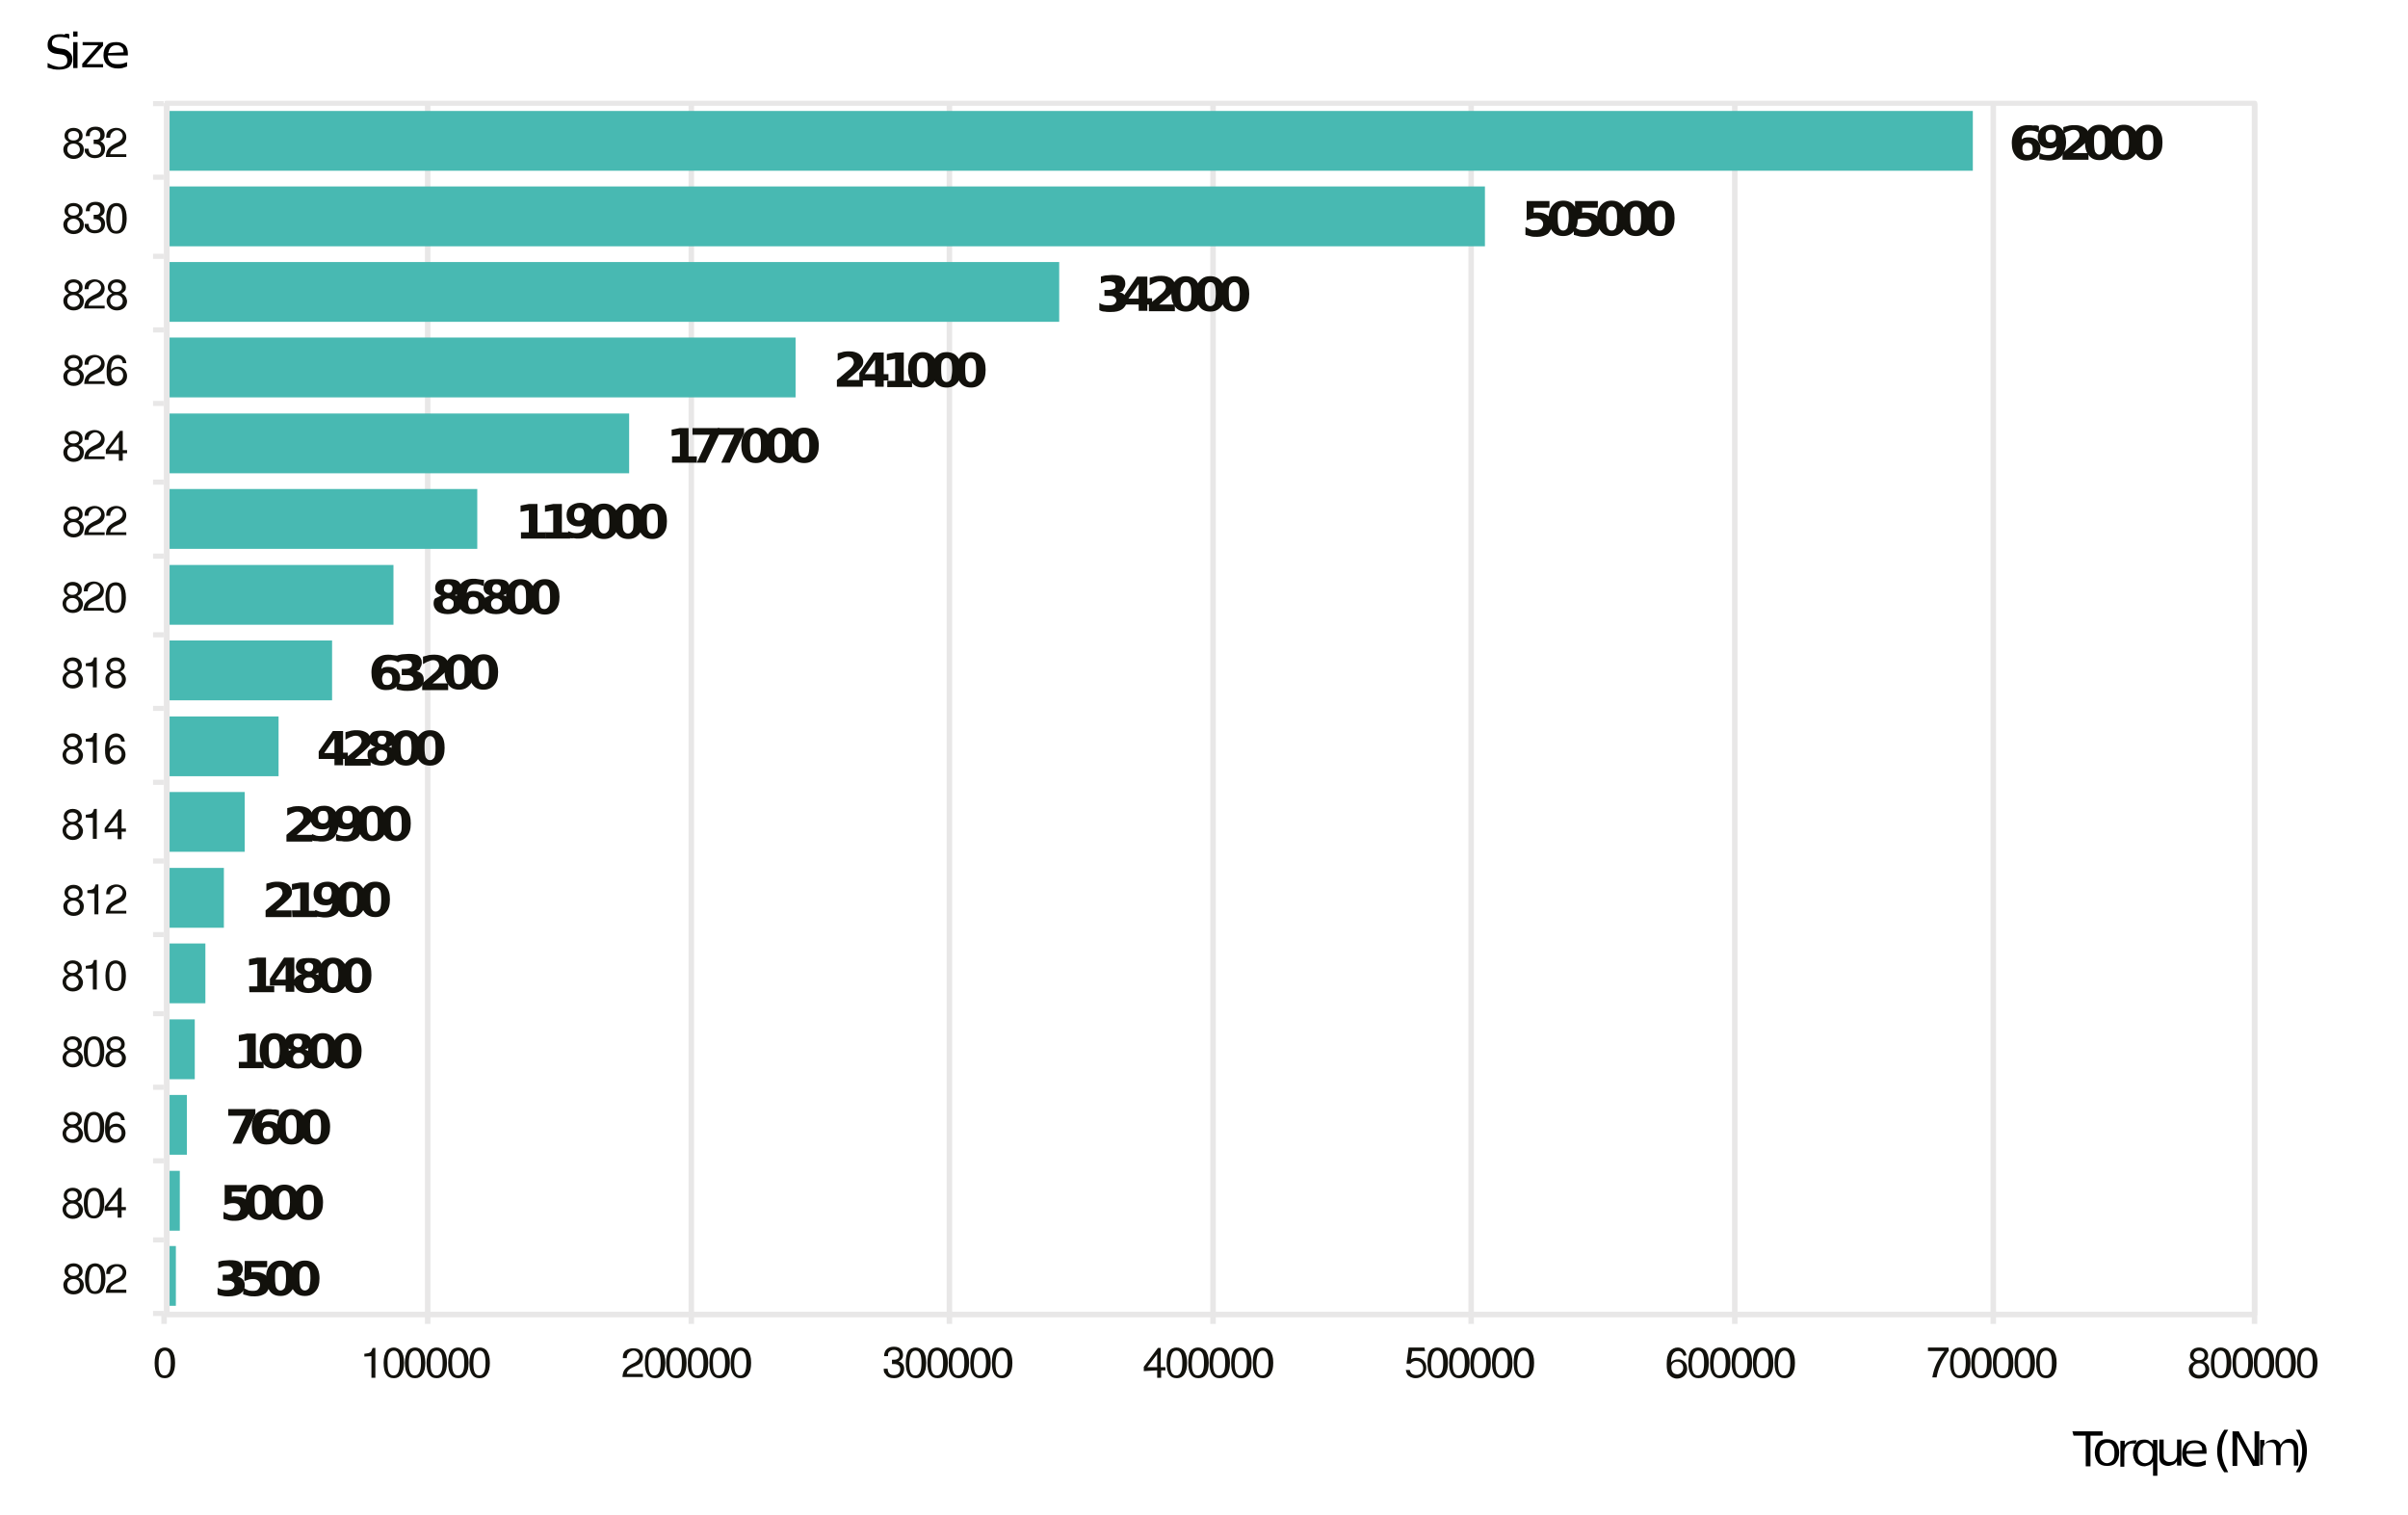 <?xml version="1.0" encoding="UTF-8"?>
<svg xmlns="http://www.w3.org/2000/svg" version="1.1" id="Ebene_1" x="0" y="0" viewBox="0 0 612 385" xml:space="preserve">
  <style>.st0{fill:#e8e7e7}.st1{fill:#48b9b2}.st2{fill:#12110c}</style>
  <path d="M17.6 8.7v1.2c-.4-.3-.8-.4-1.2-.4-.4-.1-.8-.1-1.2-.1-.7 0-1.2.1-1.5.4-.4.3-.5.7-.5 1.1s.1.7.4.9c.3.1.7.4 1.4.5l.8.1c1 .1 1.5.5 1.9.9s.7.9.7 1.7-.3 1.5-.8 2c-.5.4-1.5.7-2.6.7-.4 0-.8 0-1.4-.1-.4-.1-1-.3-1.5-.4V16c.5.3 1 .5 1.5.7.5.1 1 .3 1.4.3.7 0 1.2-.1 1.6-.4.4-.3.5-.7.5-1.2 0-.4-.1-.8-.4-1.1s-.7-.4-1.4-.5l-.8-.1c-1-.1-1.5-.4-1.9-.8-.4-.4-.5-.9-.5-1.6 0-.8.3-1.3.8-1.9.5-.5 1.4-.7 2.3-.7.4 0 .8 0 1.2.1.2-.3.7-.3 1.2-.1zM18.6 10.7h1.1v6.6h-1.1v-6.6zm0-2.7h1.1v1.3h-1.1V8zM21 10.7h5.2v.9L22 16.3h4.2v.8h-5.3v-.9l4.1-4.7h-4v-.8zM32.5 13.6v.5h-5.1c0 .7.3 1.3.7 1.7.4.4 1 .5 1.8.5.4 0 .8 0 1.2-.1.4-.1.8-.3 1.2-.4v1.1c-.4.1-.8.3-1.2.4-.4.1-.8.1-1.2.1-1.1 0-1.9-.3-2.6-.9s-1-1.5-1-2.4c0-1.1.3-2 .8-2.5.5-.7 1.4-.9 2.5-.9 1 0 1.6.3 2.2.8.4.4.7 1.2.7 2.1zm-1.1-.3c0-.5-.1-1.1-.5-1.3-.3-.4-.8-.5-1.2-.5-.7 0-1.1.1-1.5.5s-.5.8-.7 1.5l3.9-.2zM526.7 363.8h7.7v1.1h-3.1v7.8h-1.2v-7.8H527l-.3-1.1z"></path>
  <path d="M535.5 366.7c-.5 0-1.1.3-1.4.7-.4.4-.5 1.1-.5 1.9 0 .8.1 1.3.5 1.9.4.4.8.7 1.4.7.5 0 1.1-.3 1.4-.7.4-.4.5-1.1.5-1.9 0-.8-.1-1.5-.5-1.9-.3-.6-.8-.7-1.4-.7zm0-.9c1 0 1.8.3 2.3.9.5.7.8 1.5.8 2.5 0 1.1-.3 1.9-.8 2.5-.5.7-1.4.9-2.3.9-1 0-1.8-.3-2.3-.9-.5-.7-.8-1.5-.8-2.5 0-1.1.3-1.9.8-2.5.6-.7 1.4-.9 2.3-.9zM542.8 367c-.1 0-.3-.1-.4-.1h-.5c-.7 0-1.1.3-1.5.7-.3.4-.5.9-.5 1.7v3.5h-1v-6.6h1.1v1.1c.3-.4.5-.7 1-.9.4-.1.8-.3 1.4-.3h.6l-.2.9z"></path>
  <path d="M543.3 369.3c0 .8.1 1.5.5 1.9s.8.7 1.4.7c.5 0 1.1-.3 1.4-.7.4-.4.5-1.1.5-1.9s-.1-1.5-.5-1.9-.8-.7-1.4-.7c-.5 0-1.1.3-1.4.7-.3.4-.5 1-.5 1.9zm3.9 2.2c-.3.4-.5.7-1 .9-.4.1-.8.3-1.2.3-.8 0-1.5-.3-2.1-.9-.5-.7-.8-1.5-.8-2.5 0-1.1.3-1.9.8-2.5.5-.7 1.2-.9 2.1-.9.4 0 1 .1 1.2.3.4.3.7.5 1 .9V366h1.1v9.1h-1.1v-3.6zM548.8 369.9v-4h1.1v4c0 .7.1 1.1.4 1.3.3.3.7.4 1.1.4.5 0 1.1-.1 1.4-.5.4-.4.5-.9.5-1.5v-3.7h1.1v6.6h-1.1v-1.1c-.3.4-.5.7-1 .9-.4.1-.8.3-1.2.3-.8 0-1.4-.3-1.8-.7s-.5-1-.5-2zm2.7-4.1zM560.8 369v.5h-5.1c0 .8.3 1.3.7 1.7s1 .5 1.8.5c.4 0 .8 0 1.2-.1s.8-.3 1.2-.4v1.1c-.4.1-.8.3-1.2.4-.4.1-.8.1-1.2.1-1.1 0-1.9-.3-2.6-.9-.7-.7-1-1.5-1-2.4 0-1.1.3-2 .8-2.5.5-.7 1.4-.9 2.5-.9 1 0 1.6.3 2.2.8.5.3.7 1 .7 2.1zm-1.1-.4c0-.5-.1-1.1-.5-1.3-.3-.4-.8-.5-1.4-.5-.7 0-1.1.1-1.5.5s-.5.8-.7 1.5l4.1-.2zM566.3 363.4c-.5.9-1 1.7-1.2 2.7-.3.9-.4 1.7-.4 2.7 0 .9.1 1.7.4 2.7.3.9.7 1.7 1.2 2.7h-1c-.7-.9-1.1-1.9-1.4-2.7-.3-.9-.4-1.7-.4-2.7 0-.8.1-1.7.4-2.7.3-.9.7-1.7 1.4-2.7h1zM567.4 363.8h1.6l4 7.4v-7.4h1.2v8.8h-1.6l-4-7.4v7.4h-1.2v-8.8zM579.6 367.2c.3-.4.5-.8 1-1.1.4-.3.8-.4 1.4-.4.7 0 1.2.3 1.6.8.4.5.5 1.2.5 2v4H583v-3.9c0-.7-.1-1.1-.4-1.5-.3-.3-.5-.4-1.1-.4-.5 0-1.1.1-1.4.5-.3.4-.5.9-.5 1.5v3.7h-1.1v-3.9c0-.7-.1-1.1-.4-1.5-.3-.3-.5-.4-1.1-.4-.5 0-1.1.1-1.4.5-.3.4-.5.9-.5 1.5v3.7h-.7V366h1.1v1.1c.3-.4.5-.7 1-.9.4-.1.8-.3 1.2-.3s1 .1 1.2.4c.3.1.5.4.7.9z"></path>
  <path d="M583.5 363.4h1c.5.9 1.1 1.9 1.4 2.7.3.8.4 1.7.4 2.7 0 .9-.1 1.7-.4 2.7-.3.9-.7 1.7-1.4 2.7h-1c.5-.9 1-1.7 1.2-2.7.3-.9.4-1.7.4-2.7 0-.9-.1-1.7-.4-2.7-.2-.9-.6-1.8-1.2-2.7z"></path>
  <path class="st0" d="M108 333.8h1.4V26.3H108v307.5zm67 0h1.4V26.3H175v307.5zm65.6 0h1.4V26.3h-1.4v307.5zm67 0h1.4V26.3h-1.4v307.5zm65.6 0h1.4V26.3h-1.4v307.5zm67 0h1.4V26.3h-1.4v307.5zm65.7 0h1.4V26.3h-1.4v307.5zm66.4 0h1.4V26.3h-1.4v307.5z"></path>
  <path class="st0" d="M42.4 26.2v.7h530v306.6H43V26.2h-.6v.7-.7h-.7v307.9c0 .1.1.4.1.5.1.1.3.1.5.1H573c.1 0 .4 0 .4-.1.1-.1.3-.3.3-.5V26.2c0-.1 0-.4-.3-.5-.1-.1-.3-.1-.4-.1H42.4c-.1 0-.4 0-.5.1s-.1.3-.1.5"></path>
  <path class="st1" d="M42.4 316.7h2.3v15.2h-2.3zM42.4 297.6h3.3v15.2h-3.3zM42.4 278.3h5.1v15.2h-5.1zM42.4 259.1h7.1v15.2h-7.1zM42.4 239.8h9.8V255h-9.8zM42.4 220.6h14.5v15.2H42.4zM42.4 201.3h19.8v15.2H42.4zM42.4 182.1h28.4v15.2H42.4zM42.4 162.8h42V178h-42zM42.4 143.6H100v15.2H42.4zM42.4 124.3h78.9v15.2H42.4zM42.4 105.1h117.5v15.2H42.4zM42.4 85.8h159.8V101H42.4zM42.4 66.6h226.8v15.2H42.4zM42.4 47.4h335v15.2h-335zM42.4 28.2h459v15.2h-459z"></path>
  <path class="st0" d="M42.4 334.8H573v-1.4H42.4"></path>
  <path class="st0" d="M41 336.5h1.4v-2.7H41v2.7zm67 0h1.4v-2.7H108v2.7zm67 0h1.4v-2.7H175v2.7zm65.6 0h1.4v-2.7h-1.4v2.7zm67 0h1.4v-2.7h-1.4v2.7zm65.6 0h1.4v-2.7h-1.4v2.7zm67 0h1.4v-2.7h-1.4v2.7zm65.7 0h1.4v-2.7h-1.4v2.7zm66.4 0h1.4v-2.7h-1.4v2.7z"></path>
  <path class="st0" d="M41.7 26.2h1.4v307.9h-1.4zM38.9 334.5h2.7v-1.3h-2.7v1.3zm0-18.7h2.7v-1.3h-2.7v1.3zm0-20.1h2.7v-1.3h-2.7v1.3zm0-18.7h2.7v-1.3h-2.7v1.3zm0-18.7h2.7V257h-2.7v1.3zm0-20.1h2.7v-1.3h-2.7v1.3zm0-18.7h2.7v-1.3h-2.7v1.3zm0-20h2.7v-1.3h-2.7v1.3zm0-18.8h2.7v-1.3h-2.7v1.3zm0-18.7h2.7v-1.3h-2.7v1.3zm0-20h2.7v-1.3h-2.7v1.3zm0-18.8h2.7v-1.3h-2.7v1.3zm0-20h2.7v-1.3h-2.7v1.3zm0-18.7h2.7v-1.3h-2.7v1.3zm0-18.7h2.7v-1.3h-2.7v1.3zm0-20.1h2.7v-1.3h-2.7v1.3zm0-18.7h2.7v-1.3h-2.7V27z"></path>
  <path class="st2" d="M60.4 324.5c.5.1 1.1.4 1.4.8s.4.8.4 1.5c0 .9-.4 1.5-1.1 2-.7.4-1.6.7-3 .7-.4 0-1 0-1.4-.1s-1-.1-1.4-.4v-1.7c.4.3.8.4 1.2.5s.8.1 1.2.1c.5 0 1.1-.1 1.4-.3.3-.3.5-.5.5-.9s-.1-.7-.5-.9c-.3-.3-.8-.3-1.5-.3h-1V324h1c.5 0 1-.1 1.2-.3.3-.1.4-.4.4-.8s-.1-.5-.4-.8c-.3-.3-.7-.3-1.1-.3s-.8 0-1.1.1c-.4.1-.7.3-1.1.4v-1.6c.4-.1 1-.3 1.4-.3s1-.1 1.4-.1c1.2 0 2.1.1 2.6.5s.8.9.8 1.7c0 .5-.1.9-.4 1.2.1.4-.4.6-.9.8z"></path>
  <path class="st2" d="M62.2 320.5h5.7v1.6h-4v1.3c.1 0 .4-.1.5-.1h.5c1.1 0 1.9.3 2.6.8.5.5 1 1.3 1 2.3s-.4 1.7-1 2.3c-.7.5-1.6.8-2.7.8-.5 0-1.1 0-1.5-.1-.5-.1-1-.3-1.5-.4v-1.7c.5.3 1 .5 1.4.7.4.1.8.1 1.2.1.5 0 1-.1 1.2-.4.3-.3.5-.7.5-1.1 0-.4-.1-.8-.5-1.1-.3-.3-.8-.4-1.2-.4-.4 0-.7 0-1.1.1s-.8.3-1.2.4l.1-5.1z"></path>
  <path class="st2" d="M72.7 324.9c0-1.1-.1-1.9-.3-2.3-.3-.4-.5-.7-1.1-.7-.5 0-.8.3-1.1.7s-.3 1.2-.3 2.3.1 1.9.3 2.4c.3.4.5.7 1.1.7.5 0 .8-.3 1.1-.7.2-.6.3-1.4.3-2.4zm2.3 0c0 1.5-.3 2.5-1 3.3s-1.5 1.2-2.7 1.2-2.1-.4-2.7-1.2-1-1.9-1-3.3.3-2.5 1-3.3 1.5-1.2 2.7-1.2 2.1.4 2.7 1.2c.6.7 1 1.8 1 3.3z"></path>
  <path class="st2" d="M78.9 324.9c0-1.1-.1-1.9-.3-2.3-.3-.4-.5-.7-1.1-.7-.5 0-.8.3-1.1.7-.3.4-.3 1.2-.3 2.3s.1 1.9.3 2.4c.3.4.5.7 1.1.7.5 0 .8-.3 1.1-.7.1-.6.3-1.4.3-2.4zm2.3 0c0 1.5-.3 2.5-1 3.3s-1.5 1.2-2.7 1.2-2.1-.4-2.7-1.2c-.7-.8-1-1.9-1-3.3s.3-2.5 1-3.3 1.5-1.2 2.7-1.2 2.1.4 2.7 1.2c.6.7 1 1.8 1 3.3zM57 301.2h5.7v1.7h-3.8v1.3c.1 0 .4-.1.5-.1h.5c1.1 0 1.9.3 2.6.8.5.5 1 1.3 1 2.3 0 .9-.4 1.7-1 2.3-.7.5-1.6.8-2.7.8-.5 0-1.1 0-1.5-.1-.5-.1-1-.3-1.5-.4V308c.5.3 1 .5 1.4.7.4.1.8.1 1.2.1.5 0 1-.1 1.2-.4s.5-.7.5-1.1c0-.4-.1-.8-.5-1.1-.3-.3-.8-.4-1.2-.4s-.7 0-1.1.1c-.4.1-.8.3-1.2.4v-5.2l-.1.1z"></path>
  <path class="st2" d="M67.5 305.6c0-1.1-.1-1.9-.3-2.3-.3-.4-.5-.7-1.1-.7-.5 0-.8.3-1.1.7-.3.4-.3 1.2-.3 2.3 0 1.1.1 1.9.3 2.4.3.4.5.7 1.1.7.5 0 .8-.3 1.1-.7.2-.5.3-1.3.3-2.4zm2.3 0c0 1.5-.3 2.5-1 3.3-.7.8-1.5 1.2-2.7 1.2s-2.1-.4-2.7-1.2-1-1.9-1-3.3c0-1.5.3-2.5 1-3.3s1.5-1.2 2.7-1.2 2.1.4 2.7 1.2c.8.8 1 1.8 1 3.3z"></path>
  <path class="st2" d="M73.7 305.6c0-1.1-.1-1.9-.3-2.3-.3-.4-.5-.7-1.1-.7-.5 0-.8.3-1.1.7-.3.4-.3 1.2-.3 2.3 0 1.1.1 1.9.3 2.4.3.4.5.7 1.1.7.5 0 .8-.3 1.1-.7.1-.5.3-1.3.3-2.4zm2.3 0c0 1.5-.3 2.5-1 3.3s-1.5 1.2-2.7 1.2-2.1-.4-2.7-1.2c-.7-.8-1-1.9-1-3.3 0-1.5.3-2.5 1-3.3s1.5-1.2 2.7-1.2 2.1.4 2.7 1.2 1 1.8 1 3.3z"></path>
  <path class="st2" d="M79.8 305.6c0-1.1-.1-1.9-.3-2.3-.3-.4-.5-.7-1.1-.7-.5 0-.8.3-1.1.7-.3.4-.3 1.2-.3 2.3 0 1.1.1 1.9.3 2.4.3.4.5.7 1.1.7.5 0 .8-.3 1.1-.7.2-.5.3-1.3.3-2.4zm2.3 0c0 1.5-.3 2.5-1 3.3s-1.5 1.2-2.7 1.2-2.1-.4-2.7-1.2-1-1.9-1-3.3c0-1.5.3-2.5 1-3.3s1.5-1.2 2.7-1.2 2.1.4 2.7 1.2 1 1.8 1 3.3zM58.2 281.9h6.7v1.3l-3.6 7.5h-2.2l3.3-7.1H58v-1.7h.2z"></path>
  <path class="st2" d="M68.1 286.4c-.4 0-.7.1-1 .4-.1.3-.3.7-.3 1.1 0 .5.1.9.3 1.2.1.3.5.4 1 .4s.7-.1 1-.4.3-.7.3-1.2-.1-.9-.3-1.1c-.4-.3-.6-.4-1-.4zm2.8-4.2v1.6c-.4-.1-.7-.3-1.1-.4s-.7-.1-1-.1c-.7 0-1.2.1-1.6.5s-.5.9-.7 1.7c.3-.1.5-.4.8-.4.3-.1.7-.1 1-.1 1 0 1.6.3 2.2.8.5.5.8 1.2.8 2 0 .9-.3 1.7-1 2.3s-1.5.8-2.6.8c-1.2 0-2.1-.4-2.7-1.2-.7-.8-1-1.9-1-3.3 0-1.5.4-2.5 1.1-3.3.8-.8 1.8-1.2 3.1-1.2.4 0 .8 0 1.2.1.7-.1 1.1.1 1.5.2z"></path>
  <path class="st2" d="M75.4 286.4c0-1.1-.1-1.9-.3-2.3-.3-.4-.5-.7-1.1-.7-.5 0-.8.3-1.1.7-.3.4-.3 1.2-.3 2.3s.1 1.9.3 2.4c.3.4.5.7 1.1.7.5 0 .8-.3 1.1-.7.2-.6.3-1.4.3-2.4zm2.4 0c0 1.5-.3 2.5-1 3.3s-1.5 1.2-2.7 1.2-2.1-.4-2.7-1.2-1-1.9-1-3.3.3-2.5 1-3.3 1.5-1.2 2.7-1.2 2.1.4 2.7 1.2c.6.7 1 1.8 1 3.3z"></path>
  <path class="st2" d="M81.6 286.4c0-1.1-.1-1.9-.3-2.3-.3-.4-.5-.7-1.1-.7-.5 0-.8.3-1.1.7-.3.4-.3 1.2-.3 2.3s.1 1.9.3 2.4c.3.4.5.7 1.1.7.5 0 .8-.3 1.1-.7.2-.6.3-1.4.3-2.4zm2.3 0c0 1.5-.3 2.5-1 3.3s-1.5 1.2-2.7 1.2-2.1-.4-2.7-1.2c-.7-.8-1-1.9-1-3.3s.3-2.5 1-3.3 1.5-1.2 2.7-1.2 2.1.4 2.7 1.2c.6.7 1 1.8 1 3.3zM60.7 269.9h2.1v-5.6l-2.1.4v-1.6l2.1-.4H65v7.2h2v1.6h-6.3v-1.6z"></path>
  <path class="st2" d="M71.1 267.1c0-1.1-.1-1.9-.3-2.3-.3-.4-.5-.7-1.1-.7-.5 0-.8.3-1.1.7-.3.4-.3 1.2-.3 2.3 0 1.1.1 1.9.3 2.4.1.5.5.7 1.1.7.5 0 .8-.3 1.1-.7.1-.5.3-1.3.3-2.4zm2.3 0c0 1.5-.3 2.5-1 3.3s-1.5 1.2-2.7 1.2-2.1-.4-2.7-1.2c-.7-.8-1-1.9-1-3.3 0-1.5.3-2.5 1-3.3s1.5-1.2 2.7-1.2 2.1.4 2.7 1.2c.6.8 1 1.8 1 3.3z"></path>
  <path class="st2" d="M75.9 267.6c-.4 0-.8.1-1 .4-.3.3-.4.5-.4.9s.1.8.4 1.1c.3.3.5.4 1 .4s.8-.1 1-.4c.3-.3.4-.5.4-1.1 0-.5-.1-.8-.4-.9-.4-.4-.6-.4-1-.4zm-1.8-.8c-.5-.1-1-.4-1.2-.7-.3-.4-.4-.8-.4-1.2 0-.7.3-1.3.8-1.7.5-.4 1.4-.5 2.5-.5s1.9.1 2.5.5c.5.4.8.9.8 1.7 0 .5-.1.9-.4 1.2-.3.3-.7.5-1.2.7.5.1 1.1.4 1.4.8s.4.8.4 1.3c0 .8-.3 1.5-1 2-.5.4-1.5.7-2.6.7-1.2 0-2.1-.3-2.6-.7-.5-.4-1-1.1-1-2 0-.5.1-1.1.4-1.3.6-.4 1-.6 1.6-.8zm.5-1.7c0 .4.1.7.3.8.1.1.5.3.8.3.4 0 .7-.1.8-.3.1-.1.3-.5.3-.8 0-.4-.1-.7-.3-.8-.1-.1-.4-.3-.8-.3s-.7.1-.8.3c-.1.1-.3.4-.3.8z"></path>
  <path class="st2" d="M83.4 267.1c0-1.1-.1-1.9-.3-2.3-.3-.4-.5-.7-1.1-.7-.5 0-.8.3-1.1.7-.3.4-.3 1.2-.3 2.3 0 1.1.1 1.9.3 2.4s.5.7 1.1.7c.5 0 .8-.3 1.1-.7.1-.5.3-1.3.3-2.4zm2.3 0c0 1.5-.3 2.5-1 3.3s-1.5 1.2-2.7 1.2-2.1-.4-2.7-1.2c-.7-.8-1-1.9-1-3.3 0-1.5.3-2.5 1-3.3s1.5-1.2 2.7-1.2 2.1.4 2.7 1.2c.6.8 1 1.8 1 3.3z"></path>
  <path class="st2" d="M89.5 267.1c0-1.1-.1-1.9-.3-2.3-.3-.4-.5-.7-1.1-.7-.5 0-.8.3-1.1.7-.3.4-.3 1.2-.3 2.3 0 1.1.1 1.9.3 2.4.1.5.5.7 1.1.7.5 0 .8-.3 1.1-.7.2-.5.3-1.3.3-2.4zm2.4 0c0 1.5-.3 2.5-1 3.3s-1.5 1.2-2.7 1.2-2.1-.4-2.7-1.2c-.7-.8-1-1.9-1-3.3 0-1.5.3-2.5 1-3.3s1.5-1.2 2.7-1.2 2.1.4 2.7 1.2c.5.8 1 1.8 1 3.3zM63.3 250.7h2.1V245l-2.1.4v-1.6l2.1-.4h2.2v7.2h2.1v1.6h-6.3l-.1-1.5z"></path>
  <path class="st2" d="M72.6 245.3L70 249h2.6v-3.7zm-.4-1.9h2.6v5.5H76v1.6h-1.2v1.6h-2.2v-1.6h-4v-1.7l3.6-5.4z"></path>
  <path class="st2" d="M78.5 248.4c-.4 0-.8.1-1 .4-.3.3-.4.5-.4.9s.1.8.4 1.1c.3.3.5.4 1 .4s.8-.1 1-.4c.3-.3.4-.5.4-1.1s-.1-.8-.4-.9c-.2-.4-.6-.4-1-.4zm-1.7-.8c-.5-.1-1-.4-1.2-.7-.3-.4-.4-.8-.4-1.2 0-.7.3-1.3.8-1.7.5-.4 1.4-.5 2.5-.5s1.9.1 2.5.5c.5.4.8.9.8 1.7 0 .5-.1.9-.4 1.2-.3.3-.7.5-1.2.7.5.1 1.1.4 1.4.8s.4.8.4 1.3c0 .8-.3 1.5-1 2-.5.4-1.5.7-2.6.7-1.2 0-2.1-.3-2.6-.7-.5-.4-1-1.1-1-2 0-.5.1-1.1.4-1.3.5-.4.9-.7 1.6-.8zm.6-1.8c0 .4.1.7.3.8.1.1.5.3.8.3.4 0 .7-.1.8-.3.1-.1.3-.5.3-.8 0-.4-.1-.7-.3-.8-.1-.1-.4-.3-.8-.3s-.7.1-.8.3c-.3.2-.3.4-.3.8z"></path>
  <path class="st2" d="M86 247.9c0-1.1-.1-1.9-.3-2.3-.3-.4-.5-.7-1.1-.7-.5 0-.8.3-1.1.7-.3.4-.3 1.2-.3 2.3s.1 1.9.3 2.4c.3.4.5.7 1.1.7.5 0 .8-.3 1.1-.7.1-.6.3-1.4.3-2.4zm2.3 0c0 1.5-.3 2.5-1 3.3s-1.5 1.2-2.7 1.2-2.1-.4-2.7-1.2c-.7-.8-1-1.9-1-3.3 0-1.5.3-2.5 1-3.3s1.5-1.2 2.7-1.2 2.1.4 2.7 1.2c.7.7 1 1.8 1 3.3z"></path>
  <path class="st2" d="M92.1 247.9c0-1.1-.1-1.9-.3-2.3-.3-.4-.5-.7-1.1-.7-.5 0-.8.3-1.1.7-.3.4-.3 1.2-.3 2.3s.1 1.9.3 2.4c.3.4.5.7 1.1.7.5 0 .8-.3 1.1-.7.2-.6.3-1.4.3-2.4zm2.3 0c0 1.5-.3 2.5-1 3.3s-1.5 1.2-2.7 1.2-2.1-.4-2.7-1.2-1-1.9-1-3.3c0-1.5.3-2.5 1-3.3s1.5-1.2 2.7-1.2 2.1.4 2.7 1.2c.8.7 1 1.8 1 3.3zM70.1 231.4h4v1.7h-6.6v-1.7l3.3-2.8c.3-.3.5-.5.7-.8.1-.3.3-.5.3-.8 0-.4-.1-.8-.4-1.1-.3-.3-.7-.4-1.1-.4s-.8.1-1.2.3c-.4.1-.8.4-1.4.7v-1.9c.5-.1 1.1-.3 1.5-.4.5-.1 1-.1 1.5-.1 1.1 0 1.9.3 2.5.7.5.4 1 1.1 1 1.9 0 .5-.1.9-.4 1.3s-.8.9-1.6 1.6l-2.1 1.8zM74.2 231.4h2.1v-5.6l-2.1.4v-1.5l2.1-.4h2.2v7.2h2.1v1.6h-6.3l-.1-1.7z"></path>
  <path class="st2" d="M80.1 232.9v-1.6c.4.1.7.3 1.1.4s.7.1 1 .1c.7 0 1.2-.1 1.6-.5s.5-.9.7-1.7c-.3.1-.5.4-.8.4-.3.1-.7.1-1 .1-1 0-1.6-.3-2.2-.8-.5-.5-.8-1.2-.8-2.1s.3-1.7 1-2.3c.7-.5 1.5-.8 2.5-.8 1.2 0 2.1.4 2.7 1.2.7.8 1 1.9 1 3.2 0 1.5-.4 2.5-1.1 3.5-.7.8-1.8 1.2-3.1 1.2-.4 0-.8 0-1.2-.1-.6-.1-1-.1-1.4-.2zm2.9-4.3c.4 0 .7-.1 1-.4.1-.3.3-.7.3-1.2s-.1-.9-.3-1.2c-.1-.3-.5-.4-1-.4-.4 0-.7.1-1 .4-.1.3-.3.7-.3 1.2s.1.9.3 1.2c.3.3.6.4 1 .4z"></path>
  <path class="st2" d="M90.8 228.6c0-1.1-.1-1.9-.3-2.3-.3-.4-.5-.7-1.1-.7-.5 0-.8.3-1.1.7-.3.4-.3 1.2-.3 2.3 0 1.1.1 1.9.3 2.4.3.4.5.7 1.1.7.5 0 .8-.3 1.1-.7.1-.5.3-1.3.3-2.4zm2.1 0c0 1.5-.3 2.5-1 3.3s-1.5 1.2-2.7 1.2-2.1-.4-2.7-1.2c-.7-.8-1-1.9-1-3.3 0-1.5.3-2.5 1-3.3s1.5-1.2 2.7-1.2 2.1.4 2.7 1.2c.8.8 1 1.8 1 3.3z"></path>
  <path class="st2" d="M96.9 228.6c0-1.1-.1-1.9-.3-2.3-.3-.4-.5-.7-1.1-.7-.5 0-.8.3-1.1.7-.3.4-.3 1.2-.3 2.3 0 1.1.1 1.9.3 2.4.3.4.5.7 1.1.7.5 0 .8-.3 1.1-.7.2-.5.3-1.3.3-2.4zm2.2 0c0 1.5-.3 2.5-1 3.3s-1.5 1.2-2.7 1.2-2.1-.4-2.7-1.2c-.7-.8-1-1.9-1-3.3 0-1.5.3-2.5 1-3.3s1.5-1.2 2.7-1.2 2.1.4 2.7 1.2c.7.8 1 1.8 1 3.3zM75.4 212.2h4v1.7h-6.6v-1.7l3.3-2.8c.3-.3.5-.5.7-.8.1-.3.3-.5.3-.8 0-.4-.1-.8-.4-1.1-.3-.3-.7-.4-1.1-.4s-.8.1-1.2.3c-.4.1-.8.4-1.4.7v-1.9c.5-.1 1.1-.3 1.5-.4.5-.1 1-.1 1.5-.1 1.1 0 1.9.3 2.5.7.5.4 1 1.1 1 1.9 0 .5-.1.9-.4 1.3s-.8.9-1.6 1.6l-2.1 1.8z"></path>
  <path class="st2" d="M79.3 213.6V212c.4.1.7.3 1.1.4s.7.1 1 .1c.7 0 1.2-.1 1.6-.5s.5-.9.7-1.7c-.3.1-.5.4-.8.4-.3.1-.7.1-1 .1-1 0-1.6-.3-2.2-.8-.5-.5-.8-1.2-.8-2.1s.3-1.7 1-2.3 1.5-.8 2.5-.8c1.2 0 2.1.4 2.7 1.2.7.8 1 1.9 1 3.2 0 1.5-.4 2.5-1.1 3.5-.7.8-1.8 1.2-3.1 1.2-.4 0-.8 0-1.2-.1-.6 0-1 0-1.4-.2zm2.8-4.3c.4 0 .7-.1 1-.4s.3-.7.3-1.2-.1-.9-.3-1.2c-.1-.3-.5-.4-1-.4s-.7.1-1 .4c-.1.3-.3.7-.3 1.2s.1.9.3 1.2c.4.3.6.4 1 .4z"></path>
  <path class="st2" d="M85.4 213.6V212c.4.1.7.3 1.1.4s.7.1 1 .1c.7 0 1.2-.1 1.6-.5s.5-.9.7-1.7c-.3.1-.5.4-.8.4-.3.1-.7.1-1 .1-1 0-1.6-.3-2.2-.8-.5-.5-.8-1.2-.8-2.1s.3-1.7 1-2.3c.7-.5 1.5-.8 2.5-.8 1.2 0 2.1.4 2.7 1.2.7.8 1 1.9 1 3.2 0 1.5-.4 2.5-1.1 3.5-.7.8-1.8 1.2-3.1 1.2-.4 0-.8 0-1.2-.1-.6 0-1 0-1.4-.2zm2.9-4.3c.4 0 .7-.1 1-.4s.3-.7.3-1.2-.1-.9-.3-1.2c-.1-.3-.5-.4-1-.4s-.7.1-1 .4c-.1.3-.3.7-.3 1.2s.1.9.3 1.2c.3.3.6.4 1 .4z"></path>
  <path class="st2" d="M96 209.3c0-1.1-.1-1.9-.3-2.3-.3-.4-.5-.7-1.1-.7-.5 0-.8.3-1.1.7-.3.4-.3 1.2-.3 2.3 0 1.1.1 1.9.3 2.4.3.4.5.7 1.1.7.5 0 .8-.3 1.1-.7.3-.5.3-1.1.3-2.4zm2.3 0c0 1.5-.3 2.5-1 3.3s-1.5 1.2-2.7 1.2-2.1-.4-2.7-1.2-1-1.9-1-3.3.3-2.5 1-3.3 1.5-1.2 2.7-1.2 2.1.4 2.7 1.2 1 2 1 3.3z"></path>
  <path class="st2" d="M102.1 209.3c0-1.1-.1-1.9-.3-2.3-.3-.4-.5-.7-1.1-.7-.5 0-.8.3-1.1.7-.3.4-.3 1.2-.3 2.3 0 1.1.1 1.9.3 2.4.3.4.5.7 1.1.7.5 0 .8-.3 1.1-.7.3-.5.3-1.1.3-2.4zm2.3 0c0 1.5-.3 2.5-1 3.3s-1.5 1.2-2.7 1.2-2.1-.4-2.7-1.2c-.7-.8-1-1.9-1-3.3s.3-2.5 1-3.3 1.5-1.2 2.7-1.2 2.1.4 2.7 1.2c.8.8 1 2 1 3.3zM85 187.7l-2.6 3.7H85v-3.7zm-.4-1.9h2.6v5.5h1.2v1.6h-1.2v1.6H85v-1.6h-4V191l3.6-5.2z"></path>
  <path class="st2" d="M90.2 192.9h4v1.7h-6.6v-1.7l3.3-2.8c.3-.3.5-.5.7-.8.1-.3.3-.5.3-.8 0-.4-.1-.8-.4-1.1-.3-.3-.7-.4-1.1-.4s-.8.1-1.2.3c-.4.1-.8.4-1.4.7v-1.9c.5-.1 1.1-.3 1.5-.4.5-.1 1-.1 1.5-.1 1.1 0 1.9.3 2.5.7.5.4 1 1.1 1 1.9 0 .5-.1.9-.4 1.3s-.8.9-1.6 1.6l-2.1 1.8z"></path>
  <path class="st2" d="M97 190.6c-.4 0-.8.1-1 .4-.3.3-.4.5-.4.9s.1.8.4 1.1c.3.3.5.4 1 .4s.8-.1 1-.4c.3-.3.4-.5.4-1.1 0-.5-.1-.8-.4-.9-.3-.2-.5-.4-1-.4zm-1.6-.8c-.5-.1-1-.4-1.2-.7-.3-.4-.4-.8-.4-1.2 0-.7.3-1.3.8-1.7.5-.4 1.4-.5 2.5-.5s1.9.1 2.5.5c.5.4.8.9.8 1.7 0 .5-.1.9-.4 1.2-.3.3-.7.5-1.2.7.5.1 1.1.4 1.4.8s.4.8.4 1.3c0 .8-.3 1.5-1 2-.5.4-1.5.7-2.6.7s-2.1-.3-2.6-.7c-.5-.4-1-1.1-1-2 0-.5.1-1.1.4-1.3.5-.2.9-.5 1.6-.8zm.6-1.7c0 .4.1.7.3.8.1.1.5.3.8.3.4 0 .7-.1.8-.3.1-.1.3-.5.3-.8 0-.4-.1-.7-.3-.8-.1-.1-.4-.3-.8-.3s-.7.1-.8.3c-.3.3-.3.5-.3.8z"></path>
  <path class="st2" d="M104.6 190.1c0-1.1-.1-1.9-.3-2.3-.3-.4-.5-.7-1.1-.7-.5 0-.8.3-1.1.7-.3.4-.3 1.2-.3 2.3 0 1.1.1 1.9.3 2.4.3.4.5.7 1.1.7.5 0 .8-.3 1.1-.7.1-.4.3-1.2.3-2.4zm2.3 0c0 1.5-.3 2.5-1 3.3s-1.5 1.2-2.7 1.2-2.1-.4-2.7-1.2c-.7-.8-1-1.9-1-3.3 0-1.5.3-2.5 1-3.3s1.5-1.2 2.7-1.2 2.1.4 2.7 1.2c.7.8 1 2 1 3.3z"></path>
  <path class="st2" d="M110.7 190.1c0-1.1-.1-1.9-.3-2.3-.3-.4-.5-.7-1.1-.7-.5 0-.8.3-1.1.7-.3.4-.3 1.2-.3 2.3 0 1.1.1 1.9.3 2.4.3.4.5.7 1.1.7.5 0 .8-.3 1.1-.7.2-.4.3-1.2.3-2.4zm2.3 0c0 1.5-.3 2.5-1 3.3s-1.5 1.2-2.7 1.2-2.1-.4-2.7-1.2c-.7-.8-1-1.9-1-3.3 0-1.5.3-2.5 1-3.3s1.5-1.2 2.7-1.2 2.1.4 2.7 1.2c.8.8 1 2 1 3.3zM98.4 171c-.4 0-.7.1-1 .4-.1.3-.3.7-.3 1.1 0 .5.1.9.3 1.2.1.3.5.4 1 .4.4 0 .7-.1 1-.4s.3-.7.3-1.2-.1-.9-.3-1.1c-.3-.3-.6-.4-1-.4zm2.9-4.3v1.6c-.4-.1-.7-.3-1.1-.4s-.7-.1-1-.1c-.7 0-1.2.1-1.6.5s-.5.9-.7 1.7c.3-.1.5-.4.8-.4.3-.1.7-.1 1-.1 1 0 1.6.3 2.2.8.5.5.8 1.2.8 2 0 .9-.3 1.7-1 2.3s-1.5.8-2.6.8c-1.2 0-2.1-.4-2.7-1.2-.7-.8-1-1.9-1-3.3 0-1.5.4-2.5 1.1-3.3.8-.8 1.8-1.2 3.1-1.2.4 0 .8 0 1.2.1.7.1 1.1.1 1.5.2z"></path>
  <path class="st2" d="M105.9 170.6c.5.1 1.1.4 1.4.8s.4.8.4 1.5c0 .8-.4 1.5-1.1 2s-1.6.7-3 .7c-.4 0-1 0-1.4-.1s-1-.1-1.4-.4v-1.7c.4.3.8.4 1.2.5.4.1.8.1 1.2.1.5 0 1.1-.1 1.4-.3.3-.3.5-.5.5-.9s-.1-.7-.5-.9c-.3-.3-.8-.3-1.5-.3h-1V170h1c.5 0 1-.1 1.2-.3.3-.1.4-.4.4-.8s-.1-.5-.4-.8c-.3-.1-.7-.3-1.1-.3s-.8 0-1.1.1c-.4.1-.7.3-1.1.4v-1.7c.4-.1 1-.3 1.4-.3s1-.1 1.4-.1c1.2 0 2.1.1 2.6.5s.8.9.8 1.7c0 .5-.1.9-.4 1.3 0 .5-.5.7-.9.9z"></path>
  <path class="st2" d="M109.9 173.7h4v1.7h-6.6v-1.7l3.3-2.8c.3-.3.5-.5.7-.8.1-.3.3-.5.3-.8 0-.4-.1-.8-.4-1.1-.3-.3-.7-.4-1.1-.4s-.8.1-1.2.3c-.4.1-.8.4-1.4.7v-1.9c.5-.1 1.1-.3 1.5-.4.5-.1 1-.1 1.5-.1 1.1 0 1.9.3 2.5.7.5.4 1 1.1 1 1.9 0 .5-.1.9-.4 1.3s-.8.9-1.6 1.6l-2.1 1.8z"></path>
  <path class="st2" d="M118.1 170.8c0-1.1-.1-1.9-.3-2.3-.3-.4-.5-.7-1.1-.7-.5 0-.8.3-1.1.7-.3.4-.3 1.2-.3 2.3s.1 1.9.3 2.4c.1.5.5.7 1.1.7.5 0 .8-.3 1.1-.7.2-.4.3-1.2.3-2.4zm2.3 0c0 1.5-.3 2.5-1 3.3s-1.5 1.2-2.7 1.2-2.1-.4-2.7-1.2c-.7-.8-1-1.9-1-3.3 0-1.5.3-2.5 1-3.3s1.5-1.2 2.7-1.2 2.1.4 2.7 1.2c.8.8 1 2 1 3.3z"></path>
  <path class="st2" d="M124.3 170.8c0-1.1-.1-1.9-.3-2.3-.3-.4-.5-.7-1.1-.7-.5 0-.8.3-1.1.7-.3.4-.3 1.2-.3 2.3s.1 1.9.3 2.4.5.7 1.1.7c.5 0 .8-.3 1.1-.7.1-.4.3-1.2.3-2.4zm2.3 0c0 1.5-.3 2.5-1 3.3s-1.5 1.2-2.7 1.2-2.1-.4-2.7-1.2c-.7-.8-1-1.9-1-3.3 0-1.5.3-2.5 1-3.3s1.5-1.2 2.7-1.2 2.1.4 2.7 1.2c.7.8 1 2 1 3.3zM113.9 152.1c-.4 0-.8.1-1 .4-.3.3-.4.5-.4.9s.1.8.4 1.1c.3.3.5.4 1 .4s.8-.1 1-.4c.3-.3.4-.5.4-1.1 0-.5-.1-.8-.4-.9-.2-.2-.5-.4-1-.4zm-1.7-.8c-.5-.1-1-.4-1.2-.7-.3-.3-.4-.8-.4-1.2 0-.7.3-1.3.8-1.7.5-.4 1.4-.5 2.5-.5s1.9.1 2.5.5c.5.4.8.9.8 1.7 0 .5-.1.9-.4 1.2-.3.3-.7.5-1.2.7.5.1 1.1.4 1.4.8s.4.8.4 1.3c0 .8-.3 1.5-1 2-.5.4-1.5.7-2.6.7s-2.1-.3-2.6-.7c-.5-.4-1-1.1-1-2 0-.5.1-1.1.4-1.3.5-.2 1.1-.5 1.6-.8zm.6-1.7c0 .4.1.7.3.8.1.1.5.3.8.3.4 0 .7-.1.8-.3.1-.1.3-.5.3-.8 0-.4-.1-.7-.3-.8s-.4-.3-.8-.3-.7.1-.8.3c-.2.3-.3.5-.3.8z"></path>
  <path class="st2" d="M120.3 151.7c-.4 0-.7.1-1 .4-.1.3-.3.7-.3 1.1 0 .5.1.9.3 1.2.1.3.5.4 1 .4s.7-.1 1-.4.3-.7.3-1.2-.1-.9-.3-1.1c-.3-.2-.6-.4-1-.4zm2.7-4.3v1.6c-.4-.1-.7-.3-1.1-.4s-.7-.1-1-.1c-.7 0-1.2.1-1.6.5s-.5.9-.7 1.7c.3-.1.5-.4.8-.4.3-.1.7-.1 1-.1 1 0 1.6.3 2.2.8.5.5.8 1.2.8 2 0 .9-.3 1.7-1 2.3s-1.5.8-2.6.8c-1.2 0-2.1-.4-2.7-1.2-.7-.8-1-1.9-1-3.3 0-1.5.4-2.5 1.1-3.3.8-.8 1.8-1.2 3.1-1.2.4 0 .8 0 1.2.1.8.1 1.3.2 1.5.2z"></path>
  <path class="st2" d="M126.2 152.1c-.4 0-.8.1-1 .4-.3.3-.4.5-.4.9s.1.8.4 1.1c.3.3.5.4 1 .4s.7-.1 1-.4.4-.5.4-1.1c0-.5-.1-.8-.4-.9-.2-.2-.5-.4-1-.4zm-1.7-.8c-.5-.1-1-.4-1.2-.7-.3-.3-.4-.8-.4-1.2 0-.7.3-1.3.8-1.7.5-.4 1.4-.5 2.5-.5s1.9.1 2.5.5c.5.4.8.9.8 1.7 0 .5-.1.9-.4 1.2-.3.3-.7.5-1.2.7.5.1 1.1.4 1.4.8.3.4.4.8.4 1.3 0 .8-.3 1.5-1 2-.5.4-1.5.7-2.6.7-1.2 0-2.1-.3-2.6-.7-.5-.4-1-1.1-1-2 0-.5.1-1.1.4-1.3.5-.2 1.1-.5 1.6-.8zm.6-1.7c0 .4.1.7.3.8.1.1.5.3.8.3.4 0 .7-.1.8-.3.1-.1.3-.5.3-.8 0-.4-.1-.7-.3-.8s-.4-.3-.8-.3-.7.1-.8.3c-.2.3-.3.5-.3.8z"></path>
  <path class="st2" d="M133.7 151.7c0-1.1-.1-1.9-.3-2.3-.3-.4-.5-.7-1.1-.7-.5 0-.8.3-1.1.7-.3.4-.3 1.2-.3 2.3s.1 1.9.3 2.4c.1.5.5.7 1.1.7.5 0 .8-.3 1.1-.7.3-.4.3-1.3.3-2.4zm2.3 0c0 1.5-.3 2.5-1 3.3s-1.5 1.2-2.7 1.2-2.1-.4-2.7-1.2c-.7-.8-1-1.9-1-3.3s.3-2.5 1-3.3 1.5-1.2 2.7-1.2 2.1.4 2.7 1.2c.7.7 1 1.9 1 3.3z"></path>
  <path class="st2" d="M139.8 151.7c0-1.1-.1-1.9-.3-2.3-.3-.4-.5-.7-1.1-.7-.5 0-.8.3-1.1.7-.3.4-.3 1.2-.3 2.3s.1 1.9.3 2.4c.1.5.5.7 1.1.7.5 0 .8-.3 1.1-.7.3-.4.3-1.3.3-2.4zm2.4 0c0 1.5-.3 2.5-1 3.3s-1.5 1.2-2.7 1.2-2.1-.4-2.7-1.2c-.7-.8-1-1.9-1-3.3s.3-2.5 1-3.3 1.5-1.2 2.7-1.2 2.1.4 2.7 1.2c.7.7 1 1.9 1 3.3zM132.3 135.3h2.1v-5.6l-2.1.4v-1.6l2.1-.4h2.2v7.2h2.1v1.6h-6.3v-1.6h-.1z"></path>
  <path class="st2" d="M138.5 135.3h2.1v-5.6l-2.1.4v-1.6l2.1-.4h2.2v7.2h2.1v1.6h-6.3v-1.6h-.1z"></path>
  <path class="st2" d="M144.4 136.6V135c.4.1.7.3 1.1.4.4.1.7.1 1 .1.7 0 1.2-.1 1.6-.5.4-.4.7-.9.7-1.7-.3.1-.5.4-.8.4-.3.1-.7.1-1 .1-1 0-1.6-.3-2.2-.8-.5-.5-.8-1.2-.8-2.1s.3-1.7 1-2.3c.7-.5 1.5-.8 2.5-.8 1.2 0 2.1.4 2.7 1.2.7.8 1 1.9 1 3.2 0 1.5-.4 2.5-1.1 3.5-.7.8-1.8 1.2-3.1 1.2-.4 0-.8 0-1.2-.1-.6.1-1 0-1.4-.2zm2.8-4.3c.4 0 .7-.1 1-.4.1-.3.3-.7.3-1.2s-.1-.9-.3-1.2c-.1-.3-.5-.4-1-.4-.4 0-.7.1-1 .4-.1.3-.3.7-.3 1.2s.1.9.3 1.2c.3.3.6.4 1 .4z"></path>
  <path class="st2" d="M154.9 132.5c0-1.1-.1-1.9-.3-2.3-.3-.4-.5-.7-1.1-.7s-.8.3-1.1.7c-.3.4-.3 1.2-.3 2.3 0 1.1.1 1.9.3 2.4.3.4.5.7 1.1.7.5 0 .8-.3 1.1-.7s.3-1.4.3-2.4zm2.3 0c0 1.5-.3 2.5-1 3.3s-1.5 1.2-2.7 1.2-2.1-.4-2.7-1.2c-.7-.8-1-1.9-1-3.3 0-1.5.3-2.5 1-3.3s1.5-1.2 2.7-1.2 2.1.4 2.7 1.2c.7.6 1 1.8 1 3.3z"></path>
  <path class="st2" d="M161 132.5c0-1.1-.1-1.9-.3-2.3-.3-.4-.5-.7-1.1-.7-.5 0-.8.3-1.1.7-.3.4-.3 1.2-.3 2.3 0 1.1.1 1.9.3 2.4.3.4.5.7 1.1.7s.8-.3 1.1-.7c.3-.4.3-1.4.3-2.4zm2.4 0c0 1.5-.3 2.5-1 3.3s-1.5 1.2-2.7 1.2-2.1-.4-2.7-1.2c-.7-.8-1-1.9-1-3.3 0-1.5.3-2.5 1-3.3s1.5-1.2 2.7-1.2 2.1.4 2.7 1.2c.7.6 1 1.8 1 3.3z"></path>
  <path class="st2" d="M167.2 132.5c0-1.1-.1-1.9-.3-2.3-.3-.4-.5-.7-1.1-.7-.5 0-.8.3-1.1.7-.3.4-.3 1.2-.3 2.3 0 1.1.1 1.9.3 2.4.3.4.5.7 1.1.7.5 0 .8-.3 1.1-.7s.3-1.4.3-2.4zm2.3 0c0 1.5-.3 2.5-1 3.3s-1.5 1.2-2.7 1.2-2.1-.4-2.7-1.2c-.7-.8-1-1.9-1-3.3 0-1.5.3-2.5 1-3.3s1.5-1.2 2.7-1.2 2.1.4 2.7 1.2c.7.6 1 1.8 1 3.3zM170.7 116h2.1v-5.6l-2.1.4v-1.6l2.1-.4h2.2v7.2h2.1v1.6h-6.3V116h-.1z"></path>
  <path class="st2" d="M176.2 108.8h6.7v1.3l-3.6 7.5h-2.2l3.3-7.1H176v-1.7h.2z"></path>
  <path class="st2" d="M182.4 108.8h6.7v1.3l-3.6 7.5h-2.2l3.3-7.1h-4.4l.2-1.7zM193.4 113.2c0-1.1-.1-1.9-.3-2.3-.3-.4-.5-.7-1.1-.7-.5 0-.8.3-1.1.7-.3.4-.3 1.2-.3 2.3 0 1.1.1 1.9.3 2.4.3.4.5.7 1.1.7s.8-.3 1.1-.7c.2-.5.3-1.3.3-2.4zm2.4 0c0 1.5-.3 2.5-1 3.3s-1.5 1.2-2.7 1.2-2.1-.4-2.7-1.2c-.7-.8-1-1.9-1-3.3s.3-2.5 1-3.3 1.5-1.2 2.7-1.2 2.1.4 2.7 1.2c.6.8 1 1.8 1 3.3z"></path>
  <path class="st2" d="M199.6 113.2c0-1.1-.1-1.9-.3-2.3-.3-.4-.5-.7-1.1-.7-.5 0-.8.3-1.1.7-.3.4-.3 1.2-.3 2.3 0 1.1.1 1.9.3 2.4.3.4.5.7 1.1.7.5 0 .8-.3 1.1-.7.2-.5.3-1.3.3-2.4zm2.3 0c0 1.5-.3 2.5-1 3.3s-1.5 1.2-2.7 1.2-2.1-.4-2.7-1.2c-.7-.8-1-1.9-1-3.3s.3-2.5 1-3.3 1.5-1.2 2.7-1.2 2.1.4 2.7 1.2c.6.8 1 1.8 1 3.3z"></path>
  <path class="st2" d="M205.7 113.2c0-1.1-.1-1.9-.3-2.3-.3-.4-.5-.7-1.1-.7s-.8.3-1.1.7c-.3.4-.3 1.2-.3 2.3 0 1.1.1 1.9.3 2.4.3.4.5.7 1.1.7.5 0 .8-.3 1.1-.7.2-.5.3-1.3.3-2.4zm2.4 0c0 1.5-.3 2.5-1 3.3s-1.5 1.2-2.7 1.2-2.1-.4-2.7-1.2c-.7-.8-1-1.9-1-3.3s.3-2.5 1-3.3 1.5-1.2 2.7-1.2 2.1.4 2.7 1.2c.6.8 1 1.8 1 3.3zM215.3 96.6h4v1.7h-6.6v-1.7l3.3-2.8c.3-.3.5-.5.7-.8.1-.3.3-.5.3-.8 0-.4-.1-.8-.4-1.1-.3-.3-.7-.4-1.1-.4-.4 0-.8.1-1.2.3-.4.1-.8.4-1.4.7v-1.9c.5-.1 1.1-.3 1.5-.4.5-.1 1-.1 1.5-.1 1.1 0 1.9.3 2.5.7.5.4 1 1.1 1 1.9 0 .5-.1.9-.4 1.3-.3.4-.8.9-1.6 1.6l-2.1 1.8z"></path>
  <path class="st2" d="M222.4 91.4l-2.6 3.7h2.6v-3.7zm-.4-1.8h2.6v5.5h1.2v1.6h-1.2v1.6h-2.2v-1.6h-4v-1.9l3.6-5.2z"></path>
  <path class="st2" d="M225.4 96.8h2.1v-5.6l-2.1.4V90l2.1-.4h2.2v7.2h2.1v1.6h-6.3v-1.6h-.1z"></path>
  <path class="st2" d="M235.8 94c0-1.1-.1-1.9-.3-2.3-.3-.4-.5-.7-1.1-.7-.5 0-.8.3-1.1.7-.3.4-.3 1.2-.3 2.3 0 1.1.1 1.9.3 2.4.3.4.5.7 1.1.7.5 0 .8-.3 1.1-.7.2-.6.3-1.4.3-2.4zm2.4 0c0 1.5-.3 2.5-1 3.3s-1.5 1.2-2.7 1.2-2.1-.4-2.7-1.2-1-1.9-1-3.3c0-1.5.3-2.5 1-3.3s1.5-1.2 2.7-1.2c1.1 0 2.1.4 2.7 1.2.7.7 1 1.8 1 3.3z"></path>
  <path class="st2" d="M242 94c0-1.1-.1-1.9-.3-2.3-.3-.4-.5-.7-1.1-.7-.5 0-.8.3-1.1.7-.3.4-.3 1.2-.3 2.3 0 1.1.1 1.9.3 2.4.3.4.5.7 1.1.7.5 0 .8-.3 1.1-.7.1-.6.3-1.4.3-2.4zm2.3 0c0 1.5-.3 2.5-1 3.3s-1.5 1.2-2.7 1.2-2.1-.4-2.7-1.2c-.7-.8-1-1.9-1-3.3 0-1.5.3-2.5 1-3.3s1.5-1.2 2.7-1.2c1.1 0 2.1.4 2.7 1.2.7.7 1 1.8 1 3.3z"></path>
  <path class="st2" d="M248.1 94c0-1.1-.1-1.9-.3-2.3-.3-.4-.5-.7-1.1-.7-.5 0-.8.3-1.1.7-.3.4-.3 1.2-.3 2.3 0 1.1.1 1.9.3 2.4.3.4.5.7 1.1.7.5 0 .8-.3 1.1-.7.2-.6.3-1.4.3-2.4zm2.4 0c0 1.5-.3 2.5-1 3.3s-1.5 1.2-2.7 1.2-2.1-.4-2.7-1.2c-.7-.8-1-1.9-1-3.3 0-1.5.3-2.5 1-3.3s1.5-1.2 2.7-1.2c1.1 0 2.1.4 2.7 1.2.7.7 1 1.8 1 3.3zM284.5 74.3c.7.1 1.1.4 1.4.8s.4.8.4 1.5c0 .8-.4 1.5-1.1 2s-1.6.7-3 .7c-.4 0-1 0-1.4-.1-.4 0-1-.1-1.4-.4V77c.4.3.8.4 1.2.5.4.1.8.1 1.2.1.7 0 1.1-.1 1.4-.3.3-.3.5-.5.5-.9s-.1-.7-.5-.9c-.3-.3-.8-.3-1.5-.3h-1v-1.5h1c.5 0 1-.1 1.4-.3.4-.1.4-.4.4-.8s-.1-.5-.4-.8c-.3-.1-.7-.3-1.1-.3s-.8 0-1.1.1c-.4.1-.7.3-1.1.4v-1.7c.4-.1 1-.3 1.4-.3s1-.1 1.4-.1c1.2 0 2.1.1 2.6.5s.8.9.8 1.7c0 .5-.1.9-.4 1.3-.1.6-.6.8-1.1.9z"></path>
  <path class="st2" d="M289.4 72.2l-2.6 3.7h2.6v-3.7zm-.4-1.9h2.6v5.5h1.2v1.6h-1.2V79h-2.2v-1.6h-4v-1.9l3.6-5.2z"></path>
  <path class="st2" d="M294.6 77.4h4v1.7H292v-1.7l3.3-2.8c.3-.3.5-.5.7-.8.1-.3.3-.5.3-.8 0-.4-.1-.8-.4-1.1-.3-.3-.7-.4-1.1-.4s-.8.1-1.2.3c-.4.1-.8.4-1.4.7v-1.9c.5-.1 1.1-.3 1.5-.4.5-.1 1-.1 1.5-.1 1.1 0 1.9.3 2.5.7.5.4 1 1.1 1 1.9 0 .5-.1.9-.4 1.3s-.8.9-1.6 1.6l-2.1 1.8z"></path>
  <path class="st2" d="M302.8 74.7c0-1.1-.1-1.9-.3-2.3-.3-.4-.5-.7-1.1-.7s-.8.3-1.1.7c-.3.4-.3 1.2-.3 2.3s.1 1.9.3 2.4c.3.4.5.7 1.1.7s.8-.3 1.1-.7c.2-.5.3-1.3.3-2.4zm2.3 0c0 1.5-.3 2.5-1 3.3s-1.5 1.2-2.7 1.2-2.1-.4-2.7-1.2c-.7-.8-1-1.9-1-3.3s.3-2.5 1-3.3 1.5-1.2 2.7-1.2c1.1 0 2.1.4 2.7 1.2s1 1.8 1 3.3z"></path>
  <path class="st2" d="M309 74.7c0-1.1-.1-1.9-.3-2.3-.3-.4-.5-.7-1.1-.7s-.8.3-1.1.7c-.3.4-.3 1.2-.3 2.3s.1 1.9.3 2.4c.3.4.5.7 1.1.7s.8-.3 1.1-.7c.1-.5.3-1.3.3-2.4zm2.3 0c0 1.5-.3 2.5-1 3.3s-1.5 1.2-2.7 1.2-2.1-.4-2.7-1.2-1-1.9-1-3.3.3-2.5 1-3.3 1.5-1.2 2.7-1.2c1.1 0 2.1.4 2.7 1.2s1 1.8 1 3.3z"></path>
  <path class="st2" d="M315.1 74.7c0-1.1-.1-1.9-.3-2.3-.3-.4-.5-.7-1.1-.7-.5 0-.8.3-1.1.7-.3.4-.3 1.2-.3 2.3s.1 1.9.3 2.4c.3.4.5.7 1.1.7.5 0 .8-.3 1.1-.7.2-.5.3-1.3.3-2.4zm2.4 0c0 1.5-.3 2.5-1 3.3s-1.5 1.2-2.7 1.2-2.1-.4-2.7-1.2-1-1.9-1-3.3.3-2.5 1-3.3 1.5-1.2 2.7-1.2c1.1 0 2.1.4 2.7 1.2.7.8 1 1.8 1 3.3zM388.1 51.1h5.7v1.7h-4v1.3c.1 0 .4-.1.5-.1h.5c1.1 0 1.9.3 2.6.8s1 1.3 1 2.3c0 .9-.4 1.7-1 2.3-.7.5-1.6.8-2.7.8-.5 0-1.1 0-1.5-.1-.5-.1-1-.3-1.5-.4v-2c.5.3 1 .5 1.4.7s.8.1 1.2.1c.5 0 1-.1 1.4-.4.3-.3.5-.7.5-1.1s-.1-.8-.5-1.1c-.3-.3-.7-.4-1.4-.4-.4 0-.7 0-1.1.1s-.8.3-1.2.4v-4.9h.1z"></path>
  <path class="st2" d="M398.7 55.5c0-1.1-.1-1.9-.3-2.3-.3-.4-.5-.7-1.1-.7-.5 0-.8.3-1.1.7-.3.4-.3 1.2-.3 2.3 0 1.1.1 1.9.3 2.4.3.4.5.7 1.1.7.5 0 .8-.3 1.1-.7.1-.6.3-1.4.3-2.4zm2.3 0c0 1.5-.3 2.5-1 3.3s-1.5 1.2-2.7 1.2-2.1-.4-2.7-1.2c-.7-.8-1-1.9-1-3.3 0-1.5.3-2.5 1-3.3s1.5-1.2 2.7-1.2 2.1.4 2.7 1.2c.7.7 1 1.8 1 3.3z"></path>
  <path class="st2" d="M400.4 51.1h5.7v1.7h-4v1.3c.1 0 .4-.1.5-.1h.5c1.1 0 1.9.3 2.6.8s1 1.3 1 2.3c0 .9-.4 1.7-1 2.3-.7.5-1.6.8-2.7.8-.5 0-1.1 0-1.5-.1-.5-.1-1-.3-1.5-.4v-2c.5.3 1 .5 1.4.7.4.1.8.1 1.2.1.5 0 1-.1 1.4-.4.3-.3.5-.7.5-1.1s-.1-.8-.5-1.1c-.3-.3-.7-.4-1.4-.4-.4 0-.7 0-1.1.1s-.8.3-1.2.4v-4.9h.1z"></path>
  <path class="st2" d="M411 55.5c0-1.1-.1-1.9-.3-2.3-.3-.4-.5-.7-1.1-.7s-.8.3-1.1.7c-.3.4-.3 1.2-.3 2.3 0 1.1.1 1.9.3 2.4.3.4.5.7 1.1.7s.8-.3 1.1-.7c.1-.6.3-1.4.3-2.4zm2.3 0c0 1.5-.3 2.5-1 3.3s-1.5 1.2-2.7 1.2-2.1-.4-2.7-1.2c-.7-.8-1-1.9-1-3.3 0-1.5.3-2.5 1-3.3s1.5-1.2 2.7-1.2 2.1.4 2.7 1.2c.7.7 1 1.8 1 3.3z"></path>
  <path class="st2" d="M417.1 55.5c0-1.1-.1-1.9-.3-2.3-.3-.4-.5-.7-1.1-.7-.5 0-.8.3-1.1.7-.3.4-.3 1.2-.3 2.3 0 1.1.1 1.9.3 2.4.3.4.5.7 1.1.7.5 0 .8-.3 1.1-.7.2-.6.3-1.4.3-2.4zm2.4 0c0 1.5-.3 2.5-1 3.3S417 60 415.8 60s-2.1-.4-2.7-1.2c-.7-.8-1-1.9-1-3.3 0-1.5.3-2.5 1-3.3s1.5-1.2 2.7-1.2 2.1.4 2.7 1.2c.7.7 1 1.8 1 3.3z"></path>
  <path class="st2" d="M423.3 55.5c0-1.1-.1-1.9-.3-2.3-.3-.4-.5-.7-1.1-.7s-.8.3-1.1.7c-.3.4-.3 1.2-.3 2.3 0 1.1.1 1.9.3 2.4.3.4.5.7 1.1.7s.8-.3 1.1-.7c.1-.6.3-1.4.3-2.4zm2.3 0c0 1.5-.3 2.5-1 3.3s-1.5 1.2-2.7 1.2-2.1-.4-2.7-1.2c-.7-.8-1-1.9-1-3.3 0-1.5.3-2.5 1-3.3s1.5-1.2 2.7-1.2 2.1.4 2.7 1.2c.7.7 1 1.8 1 3.3zM515.3 36.3c-.4 0-.7.1-1 .4-.3.3-.3.7-.3 1.1 0 .5.1.9.3 1.2.1.3.5.4 1 .4s.7-.1 1-.4c.3-.3.3-.7.3-1.2s-.1-.9-.3-1.1c-.2-.2-.6-.4-1-.4zm2.9-4.2v1.6c-.4-.1-.7-.3-1.1-.4-.4-.1-.7-.1-1-.1-.7 0-1.2.1-1.6.5s-.7.9-.7 1.7c.3-.1.5-.4.8-.4.3-.1.7-.1 1-.1 1 0 1.6.3 2.2.8.5.5.8 1.2.8 2 0 .9-.3 1.7-1 2.3-.7.5-1.5.8-2.6.8s-2.1-.4-2.7-1.2c-.7-.8-1-1.9-1-3.3s.4-2.5 1.1-3.3c.7-.8 1.8-1.2 3.1-1.2.4 0 .8 0 1.2.1.8-.1 1.2 0 1.5.2z"></path>
  <path class="st2" d="M518.3 40.5v-1.6c.4.1.7.3 1.1.4.4.1.7.1 1 .1.7 0 1.2-.1 1.6-.5.4-.4.7-.9.7-1.7-.3.1-.5.4-.8.4-.3.1-.7.1-1 .1-1 0-1.6-.3-2.2-.8-.5-.5-.8-1.2-.8-2.1s.3-1.7 1-2.3c.7-.5 1.5-.8 2.5-.8 1.1 0 2.1.4 2.7 1.2.7.8 1 1.9 1 3.2 0 1.5-.4 2.5-1.1 3.5-.7.8-1.8 1.2-3.1 1.2-.4 0-.8 0-1.2-.1-.7-.1-1-.2-1.4-.2zm2.9-4.3c.4 0 .7-.1 1-.4.3-.3.3-.7.3-1.2s-.1-.9-.3-1.2c-.3-.3-.5-.4-1-.4-.4 0-.7.1-1 .4-.3.3-.3.7-.3 1.2s.1.9.3 1.2.6.4 1 .4z"></path>
  <path class="st2" d="M526.8 38.9h4v1.7h-6.6v-1.7l3.3-2.8c.3-.3.5-.5.7-.8s.3-.5.3-.8c0-.4-.1-.8-.4-1.1-.3-.3-.7-.4-1.1-.4s-.8.1-1.2.3c-.4.1-1 .4-1.4.7v-1.7c.5-.1 1.1-.3 1.5-.4.5-.1 1-.1 1.5-.1 1.1 0 1.9.3 2.5.7s1 1.1 1 1.9c0 .5-.1.9-.4 1.3s-.8.9-1.6 1.6l-2.1 1.6z"></path>
  <path class="st2" d="M535 36.2c0-1.1-.1-1.9-.3-2.3-.3-.4-.5-.7-1.1-.7-.5 0-.8.3-1.1.7s-.3 1.2-.3 2.3.1 1.9.3 2.4c.3.4.5.7 1.1.7.4 0 .8-.3 1.1-.7.2-.5.3-1.3.3-2.4zm2.3 0c0 1.5-.3 2.5-1 3.3s-1.5 1.2-2.7 1.2-2.1-.4-2.7-1.2c-.7-.8-1-1.9-1-3.3 0-1.5.3-2.5 1-3.3s1.5-1.2 2.7-1.2c1.1 0 2.1.4 2.7 1.2.7.8 1 1.8 1 3.3z"></path>
  <path class="st2" d="M541.1 36.2c0-1.1-.1-1.9-.3-2.3-.3-.4-.5-.7-1.1-.7-.5 0-.8.3-1.1.7s-.3 1.2-.3 2.3.1 1.9.3 2.4c.3.4.5.7 1.1.7.4 0 .8-.3 1.1-.7.2-.5.3-1.3.3-2.4zm2.4 0c0 1.5-.3 2.5-1 3.3s-1.5 1.2-2.7 1.2-2.1-.4-2.7-1.2c-.7-.8-1-1.9-1-3.3 0-1.5.3-2.5 1-3.3s1.5-1.2 2.7-1.2c1.1 0 2.1.4 2.7 1.2.7.8 1 1.8 1 3.3z"></path>
  <path class="st2" d="M547.3 36.2c0-1.1-.1-1.9-.3-2.3-.3-.4-.5-.7-1.1-.7-.5 0-.8.3-1.1.7s-.3 1.2-.3 2.3.1 1.9.3 2.4c.3.4.5.7 1.1.7.4 0 .8-.3 1.1-.7.2-.5.3-1.3.3-2.4zm2.3 0c0 1.5-.3 2.5-1 3.3s-1.5 1.2-2.7 1.2-2.1-.4-2.7-1.2c-.7-.8-1-1.9-1-3.3 0-1.5.3-2.5 1-3.3s1.5-1.2 2.7-1.2c1.1 0 2.1.4 2.7 1.2.7.8 1 1.8 1 3.3zM41.9 342.5c-.7 0-1.4.3-1.8.8-.5.7-.8 1.7-.8 3.1 0 2.5.8 3.9 2.6 3.9 1.6 0 2.6-1.3 2.6-3.9 0-1.5-.3-2.4-.8-3.1-.4-.5-1.1-.8-1.8-.8zm0 .8c1.1 0 1.5 1.1 1.5 3.1 0 2.1-.5 3.2-1.6 3.2s-1.5-1.1-1.5-3.1c0-2.1.6-3.2 1.6-3.2zM94.4 344.7v5.5h1v-7.6h-.7c-.4 1.2-.5 1.3-2.1 1.5v.7l1.8-.1zM100.1 342.5c-.7 0-1.4.3-1.8.8-.5.7-.8 1.7-.8 3.1 0 2.5.8 3.9 2.6 3.9 1.6 0 2.6-1.3 2.6-3.9 0-1.5-.3-2.4-.8-3.1-.5-.5-1.2-.8-1.8-.8zm0 .8c1.1 0 1.5 1.1 1.5 3.1 0 2.1-.5 3.2-1.6 3.2s-1.5-1.1-1.5-3.1c-.1-2.1.5-3.2 1.6-3.2zM105.5 342.5c-.7 0-1.4.3-1.8.8-.5.7-.8 1.7-.8 3.1 0 2.5.8 3.9 2.6 3.9 1.6 0 2.6-1.3 2.6-3.9 0-1.5-.3-2.4-.8-3.1-.4-.5-1.1-.8-1.8-.8zm0 .8c1.1 0 1.5 1.1 1.5 3.1 0 2.1-.5 3.2-1.6 3.2s-1.5-1.1-1.5-3.1c0-2.1.5-3.2 1.6-3.2zM111 342.5c-.7 0-1.4.3-1.8.8-.5.7-.8 1.7-.8 3.1 0 2.5.8 3.9 2.6 3.9 1.6 0 2.6-1.3 2.6-3.9 0-1.5-.3-2.4-.8-3.1-.4-.5-1.1-.8-1.8-.8zm0 .8c1.1 0 1.5 1.1 1.5 3.1 0 2.1-.5 3.2-1.6 3.2s-1.5-1.1-1.5-3.1c0-2.1.5-3.2 1.6-3.2zM116.5 342.5c-.7 0-1.4.3-1.8.8-.5.7-.8 1.7-.8 3.1 0 2.5.8 3.9 2.6 3.9 1.6 0 2.6-1.3 2.6-3.9 0-1.5-.3-2.4-.8-3.1-.5-.5-1.2-.8-1.8-.8zm0 .8c1.1 0 1.5 1.1 1.5 3.1 0 2.1-.5 3.2-1.6 3.2s-1.5-1.1-1.5-3.1c-.1-2.1.5-3.2 1.6-3.2zM121.9 342.5c-.7 0-1.4.3-1.8.8-.5.7-.8 1.7-.8 3.1 0 2.5.8 3.9 2.6 3.9 1.6 0 2.6-1.3 2.6-3.9 0-1.5-.3-2.4-.8-3.1-.4-.5-1.1-.8-1.8-.8zm0 .8c1.1 0 1.5 1.1 1.5 3.1 0 2.1-.5 3.2-1.6 3.2s-1.5-1.1-1.5-3.1c0-2.1.5-3.2 1.6-3.2zM163.4 349.2h-4.1c.1-.7.4-1.1 1.4-1.6l1.1-.5c1.1-.5 1.6-1.3 1.6-2.3 0-.7-.3-1.2-.7-1.6-.4-.4-1.1-.5-1.8-.5-1 0-1.8.4-2.2.9-.3.4-.4.9-.4 1.6h1c0-.5.1-.8.3-1.1.3-.4.8-.8 1.4-.8.8 0 1.5.7 1.5 1.5 0 .5-.4 1.1-1.1 1.5l-1 .5c-1.6.9-2.1 1.6-2.2 3.2h5.2v-.8zM166.4 342.5c-.7 0-1.4.3-1.8.8-.5.7-.7 1.7-.7 3.1 0 2.5.8 3.9 2.6 3.9 1.6 0 2.6-1.3 2.6-3.9 0-1.5-.3-2.4-.8-3.1-.6-.5-1.2-.8-1.9-.8zm0 .8c1.1 0 1.5 1.1 1.5 3.1 0 2.1-.5 3.2-1.6 3.2s-1.5-1.1-1.5-3.1c-.1-2.1.5-3.2 1.6-3.2zM171.8 342.5c-.7 0-1.4.3-1.8.8-.5.7-.7 1.7-.7 3.1 0 2.5.8 3.9 2.6 3.9 1.6 0 2.6-1.3 2.6-3.9 0-1.5-.3-2.4-.8-3.1-.5-.5-1.2-.8-1.9-.8zm0 .8c1.1 0 1.5 1.1 1.5 3.1 0 2.1-.5 3.2-1.6 3.2s-1.5-1.1-1.5-3.1c0-2.1.5-3.2 1.6-3.2zM177.3 342.5c-.7 0-1.4.3-1.8.8-.5.7-.7 1.7-.7 3.1 0 2.5.8 3.9 2.6 3.9 1.6 0 2.6-1.3 2.6-3.9 0-1.5-.3-2.4-.8-3.1-.5-.5-1.2-.8-1.9-.8zm0 .8c1.1 0 1.5 1.1 1.5 3.1 0 2.1-.5 3.2-1.6 3.2s-1.5-1.1-1.5-3.1c0-2.1.5-3.2 1.6-3.2zM182.8 342.5c-.7 0-1.4.3-1.8.8-.5.7-.7 1.7-.7 3.1 0 2.5.8 3.9 2.6 3.9 1.6 0 2.6-1.3 2.6-3.9 0-1.5-.3-2.4-.8-3.1-.6-.5-1.2-.8-1.9-.8zm0 .8c1.1 0 1.5 1.1 1.5 3.1 0 2.1-.5 3.2-1.6 3.2s-1.5-1.1-1.5-3.1c-.1-2.1.5-3.2 1.6-3.2zM188.2 342.5c-.7 0-1.4.3-1.8.8-.5.7-.7 1.7-.7 3.1 0 2.5.8 3.9 2.6 3.9 1.6 0 2.6-1.3 2.6-3.9 0-1.5-.3-2.4-.8-3.1-.5-.5-1.2-.8-1.9-.8zm0 .8c1.1 0 1.5 1.1 1.5 3.1 0 2.1-.5 3.2-1.6 3.2s-1.5-1.1-1.5-3.1c0-2.1.6-3.2 1.6-3.2zM226.7 346.7h.5c1.1 0 1.6.5 1.6 1.3 0 .9-.5 1.5-1.6 1.5s-1.5-.5-1.6-1.6h-1c0 .7.1 1.1.4 1.3.4.8 1.2 1.1 2.2 1.1 1.6 0 2.6-.9 2.6-2.4 0-.9-.4-1.5-1.4-1.9.7-.3 1.1-.8 1.1-1.6 0-1.3-.8-2.1-2.3-2.1s-2.5.8-2.5 2.4h1c0-.4 0-.7.1-.9.3-.4.7-.7 1.4-.7.8 0 1.4.5 1.4 1.3 0 .5-.1.8-.7 1.1-.3.1-.5.1-1.2.1v1.1zM232.7 342.5c-.7 0-1.4.3-1.8.8-.5.7-.7 1.7-.7 3.1 0 2.5.8 3.9 2.6 3.9 1.6 0 2.6-1.3 2.6-3.9 0-1.5-.3-2.4-.8-3.1-.6-.5-1.2-.8-1.9-.8zm0 .8c1.1 0 1.5 1.1 1.5 3.1 0 2.1-.5 3.2-1.6 3.2s-1.5-1.1-1.5-3.1c.1-2.1.5-3.2 1.6-3.2zM238.2 342.5c-.7 0-1.4.3-1.8.8-.5.7-.7 1.7-.7 3.1 0 2.5.8 3.9 2.6 3.9 1.6 0 2.6-1.3 2.6-3.9 0-1.5-.3-2.4-.8-3.1-.6-.5-1.3-.8-1.9-.8zm0 .8c1.1 0 1.5 1.1 1.5 3.1 0 2.1-.5 3.2-1.6 3.2s-1.5-1.1-1.5-3.1c0-2.1.5-3.2 1.6-3.2zM243.6 342.5c-.7 0-1.4.3-1.8.8-.5.7-.7 1.7-.7 3.1 0 2.5.8 3.9 2.6 3.9 1.6 0 2.6-1.3 2.6-3.9 0-1.5-.3-2.4-.8-3.1-.5-.5-1.2-.8-1.9-.8zm0 .8c1.1 0 1.5 1.1 1.5 3.1 0 2.1-.5 3.2-1.6 3.2s-1.5-1.1-1.5-3.1c.1-2.1.5-3.2 1.6-3.2zM249.1 342.5c-.7 0-1.4.3-1.8.8-.5.7-.7 1.7-.7 3.1 0 2.5.8 3.9 2.6 3.9 1.6 0 2.6-1.3 2.6-3.9 0-1.5-.3-2.4-.8-3.1-.5-.5-1.2-.8-1.9-.8zm0 .8c1.1 0 1.5 1.1 1.5 3.1 0 2.1-.5 3.2-1.6 3.2s-1.5-1.1-1.5-3.1c.1-2.1.5-3.2 1.6-3.2zM254.6 342.5c-.7 0-1.4.3-1.8.8-.5.7-.7 1.7-.7 3.1 0 2.5.8 3.9 2.6 3.9 1.6 0 2.6-1.3 2.6-3.9 0-1.5-.3-2.4-.8-3.1-.6-.5-1.3-.8-1.9-.8zm0 .8c1.1 0 1.5 1.1 1.5 3.1 0 2.1-.5 3.2-1.6 3.2s-1.5-1.1-1.5-3.1c.1-2.1.5-3.2 1.6-3.2zM294.1 348.3v1.9h1v-1.9h1.1v-.8H295v-4.9h-.7l-3.6 4.8v1.1l3.4-.2zm0-.8h-2.5l2.5-3.3v3.3zM299 342.5c-.7 0-1.4.3-1.8.8-.5.7-.7 1.7-.7 3.1 0 2.5.8 3.9 2.6 3.9 1.6 0 2.6-1.3 2.6-3.9 0-1.5-.3-2.4-.8-3.1-.5-.5-1.1-.8-1.9-.8zm0 .8c1.1 0 1.5 1.1 1.5 3.1 0 2.1-.5 3.2-1.6 3.2s-1.5-1.1-1.5-3.1c.1-2.1.5-3.2 1.6-3.2zM304.5 342.5c-.7 0-1.4.3-1.8.8-.5.7-.7 1.7-.7 3.1 0 2.5.8 3.9 2.6 3.9 1.6 0 2.6-1.3 2.6-3.9 0-1.5-.3-2.4-.8-3.1-.6-.5-1.1-.8-1.9-.8zm0 .8c1.1 0 1.5 1.1 1.5 3.1 0 2.1-.5 3.2-1.6 3.2s-1.5-1.1-1.5-3.1c.1-2.1.5-3.2 1.6-3.2zM309.9 342.5c-.7 0-1.4.3-1.8.8-.5.7-.7 1.7-.7 3.1 0 2.5.8 3.9 2.6 3.9 1.6 0 2.6-1.3 2.6-3.9 0-1.5-.3-2.4-.8-3.1-.5-.5-1-.8-1.9-.8zm0 .8c1.1 0 1.5 1.1 1.5 3.1 0 2.1-.5 3.2-1.6 3.2s-1.5-1.1-1.5-3.1c.1-2.1.5-3.2 1.6-3.2zM315.4 342.5c-.7 0-1.4.3-1.8.8-.5.7-.7 1.7-.7 3.1 0 2.5.8 3.9 2.6 3.9 1.6 0 2.6-1.3 2.6-3.9 0-1.5-.3-2.4-.8-3.1-.5-.5-1.1-.8-1.9-.8zm0 .8c1.1 0 1.5 1.1 1.5 3.1 0 2.1-.5 3.2-1.6 3.2s-1.5-1.1-1.5-3.1c.1-2.1.5-3.2 1.6-3.2zM320.9 342.5c-.7 0-1.4.3-1.8.8-.5.7-.7 1.7-.7 3.1 0 2.5.8 3.9 2.6 3.9 1.6 0 2.6-1.3 2.6-3.9 0-1.5-.3-2.4-.8-3.1-.6-.5-1.1-.8-1.9-.8zm0 .8c1.1 0 1.5 1.1 1.5 3.1 0 2.1-.5 3.2-1.6 3.2s-1.5-1.1-1.5-3.1c.1-2.1.5-3.2 1.6-3.2zM362 342.5h-4l-.5 4.1h1c.4-.5.8-.7 1.4-.7 1.1 0 1.8.7 1.8 1.9 0 1.1-.7 1.7-1.8 1.7-.8 0-1.4-.4-1.6-1.3h-1c.1.7.3.9.4 1.2.4.5 1.2.9 2.1.9 1.5 0 2.7-1.1 2.7-2.7 0-1.5-1.1-2.5-2.5-2.5-.5 0-1 .1-1.4.4l.3-2.1h3.3l-.2-.9zM365.3 342.5c-.7 0-1.4.3-1.8.8-.5.7-.7 1.7-.7 3.1 0 2.5.8 3.9 2.6 3.9 1.6 0 2.6-1.3 2.6-3.9 0-1.5-.3-2.4-.8-3.1-.5-.5-1.1-.8-1.9-.8zm0 .8c1.1 0 1.5 1.1 1.5 3.1 0 2.1-.5 3.2-1.6 3.2s-1.5-1.1-1.5-3.1c.1-2.1.7-3.2 1.6-3.2zM370.8 342.5c-.7 0-1.4.3-1.8.8-.5.7-.7 1.7-.7 3.1 0 2.5.8 3.9 2.6 3.9 1.6 0 2.6-1.3 2.6-3.9 0-1.5-.3-2.4-.8-3.1-.6-.5-1.1-.8-1.9-.8zm0 .8c1.1 0 1.5 1.1 1.5 3.1 0 2.1-.5 3.2-1.6 3.2s-1.5-1.1-1.5-3.1c.1-2.1.6-3.2 1.6-3.2zM376.2 342.5c-.7 0-1.4.3-1.8.8-.5.7-.7 1.7-.7 3.1 0 2.5.8 3.9 2.6 3.9 1.6 0 2.6-1.3 2.6-3.9 0-1.5-.3-2.4-.8-3.1-.5-.5-1-.8-1.9-.8zm0 .8c1.1 0 1.5 1.1 1.5 3.1 0 2.1-.5 3.2-1.6 3.2s-1.5-1.1-1.5-3.1c.1-2.1.7-3.2 1.6-3.2zM381.7 342.5c-.7 0-1.4.3-1.8.8-.5.7-.7 1.7-.7 3.1 0 2.5.8 3.9 2.6 3.9 1.6 0 2.6-1.3 2.6-3.9 0-1.5-.3-2.4-.8-3.1-.5-.5-1.1-.8-1.9-.8zm0 .8c1.1 0 1.5 1.1 1.5 3.1 0 2.1-.5 3.2-1.6 3.2s-1.5-1.1-1.5-3.1c.1-2.1.7-3.2 1.6-3.2zM387.2 342.5c-.7 0-1.4.3-1.8.8-.5.7-.7 1.7-.7 3.1 0 2.5.8 3.9 2.6 3.9 1.6 0 2.6-1.3 2.6-3.9 0-1.5-.3-2.4-.8-3.1-.5-.5-1.1-.8-1.9-.8zm0 .8c1.1 0 1.5 1.1 1.5 3.1 0 2.1-.5 3.2-1.6 3.2s-1.5-1.1-1.5-3.1c.1-2.1.6-3.2 1.6-3.2zM428.6 344.5c-.1-1.2-1.1-2-2.2-2-.8 0-1.6.4-2.1 1.1-.5.8-.7 1.7-.7 3.1s.1 2.1.7 2.8c.4.5 1.1.9 1.9.9 1.5 0 2.6-1.1 2.6-2.5 0-1.5-1-2.4-2.3-2.4-.8 0-1.4.3-1.8.8 0-1.9.7-2.9 1.8-2.9.7 0 1.1.4 1.4 1.2l.7-.1zm-2.3 1.6c1 0 1.5.7 1.5 1.6 0 .9-.7 1.6-1.5 1.6-1 0-1.5-.7-1.5-1.7-.1-.8.5-1.5 1.5-1.5zM431.6 342.5c-.7 0-1.4.3-1.8.8-.5.7-.7 1.7-.7 3.1 0 2.5.8 3.9 2.6 3.9 1.6 0 2.6-1.3 2.6-3.9 0-1.5-.3-2.4-.8-3.1-.5-.5-1.1-.8-1.9-.8zm0 .8c1.1 0 1.5 1.1 1.5 3.1 0 2.1-.5 3.2-1.6 3.2s-1.5-1.1-1.5-3.1c.1-2.1.7-3.2 1.6-3.2zM437.1 342.5c-.7 0-1.4.3-1.8.8-.5.7-.7 1.7-.7 3.1 0 2.5.8 3.9 2.6 3.9 1.6 0 2.6-1.3 2.6-3.9 0-1.5-.3-2.4-.8-3.1-.5-.5-1.1-.8-1.9-.8zm0 .8c1.1 0 1.5 1.1 1.5 3.1 0 2.1-.5 3.2-1.6 3.2s-1.5-1.1-1.5-3.1c.1-2.1.6-3.2 1.6-3.2zM442.6 342.5c-.7 0-1.4.3-1.8.8-.5.7-.7 1.7-.7 3.1 0 2.5.8 3.9 2.6 3.9 1.6 0 2.6-1.3 2.6-3.9 0-1.5-.3-2.4-.8-3.1-.6-.5-1.1-.8-1.9-.8zm0 .8c1.1 0 1.5 1.1 1.5 3.1 0 2.1-.5 3.2-1.6 3.2s-1.5-1.1-1.5-3.1c.1-2.1.6-3.2 1.6-3.2zM448 342.5c-.7 0-1.4.3-1.8.8-.5.7-.7 1.7-.7 3.1 0 2.5.8 3.9 2.6 3.9 1.6 0 2.6-1.3 2.6-3.9 0-1.5-.3-2.4-.8-3.1-.5-.5-1-.8-1.9-.8zm0 .8c1.1 0 1.5 1.1 1.5 3.1 0 2.1-.5 3.2-1.6 3.2s-1.5-1.1-1.5-3.1c.1-2.1.7-3.2 1.6-3.2zM453.5 342.5c-.7 0-1.4.3-1.8.8-.5.7-.7 1.7-.7 3.1 0 2.5.8 3.9 2.6 3.9 1.6 0 2.6-1.3 2.6-3.9 0-1.5-.3-2.4-.8-3.1-.5-.5-1.1-.8-1.9-.8zm0 .8c1.1 0 1.5 1.1 1.5 3.1 0 2.1-.5 3.2-1.6 3.2s-1.5-1.1-1.5-3.1c.1-2.1.6-3.2 1.6-3.2zM495.2 342.5H490v.9h4.2c-1.9 2.5-2.6 4.1-3.1 6.7h1.1c.4-2.4 1.4-4.5 3.1-6.8l-.1-.8zM498.1 342.5c-.7 0-1.4.3-1.8.8-.5.7-.7 1.7-.7 3.1 0 2.5.8 3.9 2.6 3.9 1.6 0 2.6-1.3 2.6-3.9 0-1.5-.3-2.4-.8-3.1-.6-.5-1.2-.8-1.9-.8zm0 .8c1.1 0 1.5 1.1 1.5 3.1 0 2.1-.5 3.2-1.6 3.2s-1.5-1.1-1.5-3.1c-.1-2.1.5-3.2 1.6-3.2zM503.5 342.5c-.7 0-1.4.3-1.8.8-.5.7-.7 1.7-.7 3.1 0 2.5.8 3.9 2.6 3.9 1.6 0 2.6-1.3 2.6-3.9 0-1.5-.3-2.4-.8-3.1-.5-.5-1.2-.8-1.9-.8zm0 .8c1.1 0 1.5 1.1 1.5 3.1 0 2.1-.5 3.2-1.6 3.2s-1.5-1.1-1.5-3.1c0-2.1.5-3.2 1.6-3.2zM509 342.5c-.7 0-1.4.3-1.8.8-.5.7-.7 1.7-.7 3.1 0 2.5.8 3.9 2.6 3.9 1.6 0 2.6-1.3 2.6-3.9 0-1.5-.3-2.4-.8-3.1-.5-.5-1.2-.8-1.9-.8zm0 .8c1.1 0 1.5 1.1 1.5 3.1 0 2.1-.5 3.2-1.6 3.2s-1.5-1.1-1.5-3.1c0-2.1.5-3.2 1.6-3.2zM514.5 342.5c-.7 0-1.4.3-1.8.8-.5.7-.7 1.7-.7 3.1 0 2.5.8 3.9 2.6 3.9 1.6 0 2.6-1.3 2.6-3.9 0-1.5-.3-2.4-.8-3.1-.6-.5-1.2-.8-1.9-.8zm0 .8c1.1 0 1.5 1.1 1.5 3.1 0 2.1-.5 3.2-1.6 3.2s-1.5-1.1-1.5-3.1c-.1-2.1.5-3.2 1.6-3.2zM520 342.5c-.7 0-1.4.3-1.8.8-.5.7-.7 1.7-.7 3.1 0 2.5.8 3.9 2.6 3.9 1.6 0 2.6-1.3 2.6-3.9 0-1.5-.3-2.4-.8-3.1-.6-.5-1.3-.8-1.9-.8zm0 .8c1.1 0 1.5 1.1 1.5 3.1 0 2.1-.5 3.2-1.6 3.2s-1.5-1.1-1.5-3.1c-.1-2.1.5-3.2 1.6-3.2zM560.1 346.1c.8-.5 1.1-.8 1.1-1.6 0-1.2-1-2-2.3-2s-2.3.8-2.3 2c0 .7.3 1.1 1.1 1.6-1 .4-1.4 1.1-1.4 1.9 0 1.5 1.1 2.4 2.6 2.4s2.6-.9 2.6-2.4c0-.8-.5-1.5-1.4-1.9zm-1.2-2.8c.8 0 1.4.4 1.4 1.2 0 .7-.5 1.2-1.4 1.2-.8 0-1.4-.4-1.4-1.2.1-.7.6-1.2 1.4-1.2zm0 3.2c1 0 1.6.5 1.6 1.5 0 .9-.7 1.5-1.6 1.5-1 0-1.6-.7-1.6-1.5 0-.9.7-1.5 1.6-1.5zM564.4 342.5c-.7 0-1.4.3-1.8.8-.5.7-.7 1.7-.7 3.1 0 2.5.8 3.9 2.6 3.9 1.6 0 2.6-1.3 2.6-3.9 0-1.5-.3-2.4-.8-3.1-.5-.5-1.2-.8-1.9-.8zm0 .8c1.1 0 1.5 1.1 1.5 3.1 0 2.1-.5 3.2-1.6 3.2s-1.5-1.1-1.5-3.1c-.1-2.1.5-3.2 1.6-3.2zM569.9 342.5c-.7 0-1.4.3-1.8.8-.5.7-.7 1.7-.7 3.1 0 2.5.8 3.9 2.6 3.9 1.6 0 2.6-1.3 2.6-3.9 0-1.5-.3-2.4-.8-3.1-.6-.5-1.3-.8-1.9-.8zm0 .8c1.1 0 1.5 1.1 1.5 3.1 0 2.1-.5 3.2-1.6 3.2s-1.5-1.1-1.5-3.1c-.1-2.1.5-3.2 1.6-3.2zM575.3 342.5c-.7 0-1.4.3-1.8.8-.5.7-.7 1.7-.7 3.1 0 2.5.8 3.9 2.6 3.9 1.6 0 2.6-1.3 2.6-3.9 0-1.5-.3-2.4-.8-3.1-.5-.5-1.2-.8-1.9-.8zm0 .8c1.1 0 1.5 1.1 1.5 3.1 0 2.1-.5 3.2-1.6 3.2s-1.5-1.1-1.5-3.1c0-2.1.5-3.2 1.6-3.2zM580.8 342.5c-.7 0-1.4.3-1.8.8-.5.7-.7 1.7-.7 3.1 0 2.5.8 3.9 2.6 3.9 1.6 0 2.6-1.3 2.6-3.9 0-1.5-.3-2.4-.8-3.1-.5-.5-1.2-.8-1.9-.8zm0 .8c1.1 0 1.5 1.1 1.5 3.1 0 2.1-.5 3.2-1.6 3.2s-1.5-1.1-1.5-3.1c0-2.1.5-3.2 1.6-3.2zM586.3 342.5c-.7 0-1.4.3-1.8.8-.5.7-.7 1.7-.7 3.1 0 2.5.8 3.9 2.6 3.9 1.6 0 2.6-1.3 2.6-3.9 0-1.5-.3-2.4-.8-3.1-.6-.5-1.3-.8-1.9-.8zm0 .8c1.1 0 1.5 1.1 1.5 3.1 0 2.1-.5 3.2-1.6 3.2s-1.5-1.1-1.5-3.1c-.1-2.1.5-3.2 1.6-3.2zM19.9 324.7c.8-.5 1.1-.8 1.1-1.6 0-1.2-1-2-2.3-2s-2.3.8-2.3 2c0 .7.3 1.1 1.1 1.6-1 .4-1.4 1.1-1.4 1.9 0 1.5 1.1 2.4 2.6 2.4s2.6-.9 2.6-2.4c0-.8-.4-1.5-1.4-1.9zm-1.2-2.8c.8 0 1.4.4 1.4 1.2 0 .7-.5 1.2-1.4 1.2s-1.4-.4-1.4-1.2c0-.6.6-1.2 1.4-1.2zm0 3.2c1 0 1.6.5 1.6 1.5 0 .9-.7 1.5-1.6 1.5-1 0-1.6-.7-1.6-1.5 0-.9.6-1.5 1.6-1.5zM24.2 321.1c-.7 0-1.4.3-1.8.8-.5.7-.8 1.7-.8 3.1 0 2.5.8 3.9 2.6 3.9 1.6 0 2.6-1.3 2.6-3.9 0-1.5-.3-2.4-.8-3.1-.5-.5-1.1-.8-1.8-.8zm0 .8c1.1 0 1.5 1.1 1.5 3.1 0 2.1-.5 3.2-1.6 3.2s-1.5-1.1-1.5-3.1c.1-2.1.5-3.2 1.6-3.2zM32.1 327.8H28c.1-.7.4-1.1 1.4-1.6l1.1-.5c1.1-.5 1.6-1.3 1.6-2.3 0-.7-.3-1.2-.7-1.6-.4-.4-1.1-.5-1.8-.5-1 0-1.8.4-2.2.9-.3.4-.4.9-.4 1.6h1c0-.5.1-.8.3-1.1.3-.4.8-.8 1.4-.8.8 0 1.5.7 1.5 1.5 0 .5-.4 1.1-1.1 1.5l-1 .5c-1.6.9-2.1 1.6-2.2 3.2h5.2v-.8zM19.7 305.5c.8-.5 1.1-.8 1.1-1.6 0-1.2-1-2-2.3-2s-2.3.8-2.3 2c0 .7.3 1.1 1.1 1.6-1 .4-1.4 1.1-1.4 1.9 0 1.3 1.1 2.4 2.6 2.4s2.6-.9 2.6-2.4c-.1-.9-.6-1.5-1.4-1.9zm-1.3-2.8c.8 0 1.4.4 1.4 1.2 0 .7-.5 1.2-1.4 1.2-.8 0-1.4-.4-1.4-1.2.1-.8.6-1.2 1.4-1.2zm0 3.2c1 0 1.6.7 1.6 1.5 0 .9-.7 1.5-1.6 1.5-1 0-1.6-.7-1.6-1.5 0-1 .7-1.5 1.6-1.5zM23.9 301.9c-.7 0-1.4.3-1.8.8-.5.7-.8 1.7-.8 3.1 0 2.5.8 3.9 2.6 3.9 1.6 0 2.6-1.3 2.6-3.9 0-1.5-.3-2.4-.8-3.1-.4-.6-1.1-.8-1.8-.8zm0 .8c1.1 0 1.5 1.1 1.5 3.1 0 2.1-.5 3.2-1.6 3.2s-1.5-1.1-1.5-3.1.5-3.2 1.6-3.2zM29.9 307.6v1.9h1v-1.9H32v-.8h-1.1v-4.9h-.7l-3.6 4.8v1.1l3.3-.2zm0-.8h-2.5l2.5-3.3v3.3zM19.7 286.2c.8-.5 1.1-.8 1.1-1.6 0-1.2-1-2-2.3-2s-2.3.8-2.3 2c0 .7.3 1.1 1.1 1.6-1 .4-1.4 1.1-1.4 1.9 0 1.3 1.1 2.4 2.6 2.4s2.6-.9 2.6-2.4c-.1-.8-.6-1.5-1.4-1.9zm-1.3-2.8c.8 0 1.4.4 1.4 1.2 0 .7-.5 1.2-1.4 1.2-.8 0-1.4-.4-1.4-1.2.1-.6.6-1.2 1.4-1.2zm0 3.2c1 0 1.6.7 1.6 1.5 0 .9-.7 1.5-1.6 1.5-1 0-1.6-.7-1.6-1.5s.7-1.5 1.6-1.5zM23.9 282.6c-.7 0-1.4.3-1.8.8-.5.7-.8 1.7-.8 3.1 0 2.5.8 3.9 2.6 3.9 1.6 0 2.6-1.3 2.6-3.9 0-1.5-.3-2.4-.8-3.1-.4-.5-1.1-.8-1.8-.8zm0 .8c1.1 0 1.5 1.1 1.5 3.1 0 2.1-.5 3.2-1.6 3.2s-1.5-1.1-1.5-3.1c0-2.1.5-3.2 1.6-3.2zM31.7 284.6c-.1-1.2-1.1-2-2.2-2-.8 0-1.6.4-2.1 1.1s-.7 1.7-.7 3.1.1 2 .7 2.8c.4.7 1.1.9 1.9.9 1.5 0 2.6-1.1 2.6-2.5 0-1.3-1-2.4-2.3-2.4-.8 0-1.4.3-1.8.8 0-1.9.5-2.9 1.8-2.9.7 0 1.1.4 1.2 1.2h.9v-.1zm-2.3 1.8c1 0 1.5.7 1.5 1.6s-.7 1.6-1.5 1.6-1.5-.7-1.5-1.7c0-.9.5-1.5 1.5-1.5zM19.7 267c.8-.5 1.1-.8 1.1-1.6 0-1.2-1-2-2.3-2s-2.3.8-2.3 2c0 .7.3 1.1 1.1 1.6-1 .4-1.4 1.1-1.4 1.9 0 1.3 1.1 2.4 2.6 2.4s2.6-.9 2.6-2.4c-.1-.9-.6-1.5-1.4-1.9zm-1.3-2.8c.8 0 1.4.4 1.4 1.2 0 .7-.5 1.2-1.4 1.2-.8 0-1.4-.4-1.4-1.2.1-.8.6-1.2 1.4-1.2zm0 3.2c1 0 1.6.7 1.6 1.5 0 .9-.7 1.5-1.6 1.5-1 0-1.6-.7-1.6-1.5 0-.9.7-1.5 1.6-1.5zM23.9 263.4c-.7 0-1.4.3-1.8.8-.5.7-.8 1.7-.8 3.1 0 2.5.8 3.9 2.6 3.9 1.6 0 2.6-1.3 2.6-3.9 0-1.5-.3-2.4-.8-3.1-.4-.6-1.1-.8-1.8-.8zm0 .8c1.1 0 1.5 1.1 1.5 3.1 0 2.1-.5 3.2-1.6 3.2s-1.5-1.1-1.5-3.1c0-2.2.5-3.2 1.6-3.2zM30.6 267c.8-.5 1.1-.8 1.1-1.6 0-1.2-1-2-2.3-2s-2.3.8-2.3 2c0 .7.3 1.1 1.1 1.6-1 .4-1.4 1.1-1.4 1.9 0 1.3 1.1 2.4 2.6 2.4s2.6-.9 2.6-2.4c0-.9-.6-1.5-1.4-1.9zm-1.2-2.8c.8 0 1.4.4 1.4 1.2 0 .7-.5 1.2-1.4 1.2s-1.4-.4-1.4-1.2.5-1.2 1.4-1.2zm0 3.2c1 0 1.6.7 1.6 1.5 0 .9-.7 1.5-1.6 1.5-1 0-1.6-.7-1.6-1.5-.1-.9.6-1.5 1.6-1.5zM19.7 247.7c.8-.5 1.1-.8 1.1-1.6 0-1.2-1-2-2.3-2s-2.3.8-2.3 2c0 .7.3 1.1 1.1 1.6-1 .4-1.4 1.1-1.4 1.9 0 1.3 1.1 2.4 2.6 2.4s2.6-.9 2.6-2.4c-.1-.8-.6-1.5-1.4-1.9zm-1.3-2.8c.8 0 1.4.4 1.4 1.2 0 .7-.5 1.2-1.4 1.2-.8 0-1.4-.4-1.4-1.2.1-.7.6-1.2 1.4-1.2zm0 3.2c1 0 1.6.7 1.6 1.5 0 .9-.7 1.5-1.6 1.5-1 0-1.6-.7-1.6-1.5s.7-1.5 1.6-1.5zM23.6 246.2v5.3h1V244h-.7c-.4 1.2-.5 1.3-2.1 1.5v.7h1.8zM29.4 244.1c-.7 0-1.4.3-1.8.8-.5.7-.8 1.7-.8 3.1 0 2.5.8 3.9 2.6 3.9 1.6 0 2.6-1.3 2.6-3.9 0-1.5-.3-2.4-.8-3.1-.5-.5-1.2-.8-1.8-.8zm0 .8c1.1 0 1.5 1.1 1.5 3.1 0 2.1-.5 3.2-1.6 3.2s-1.5-1.1-1.5-3.1c-.1-2.1.5-3.2 1.6-3.2zM19.9 228.5c.8-.5 1.1-.8 1.1-1.6 0-1.2-1-2-2.3-2s-2.3.8-2.3 2c0 .7.3 1.1 1.1 1.6-1 .4-1.4 1.1-1.4 1.9 0 1.3 1.1 2.4 2.6 2.4s2.6-.9 2.6-2.4c0-.9-.4-1.5-1.4-1.9zm-1.2-2.7c.8 0 1.4.4 1.4 1.2 0 .7-.5 1.2-1.4 1.2s-1.4-.4-1.4-1.2c0-.8.6-1.2 1.4-1.2zm0 3.1c1 0 1.6.7 1.6 1.5 0 .9-.7 1.5-1.6 1.5-1 0-1.6-.7-1.6-1.5 0-.9.6-1.5 1.6-1.5zM24 227.1v5.3h1v-7.6h-.7c-.4 1.2-.5 1.3-2.1 1.5v.7l1.8.1zM32.1 231.5H28c.1-.7.4-1.1 1.4-1.6l1.1-.5c1.1-.5 1.6-1.3 1.6-2.3 0-.7-.3-1.2-.7-1.6-.4-.4-1.1-.7-1.8-.7-1 0-1.8.4-2.2.9-.3.4-.4.9-.4 1.6h1c0-.5.1-.8.3-1.1.3-.4.8-.8 1.4-.8.8 0 1.5.7 1.5 1.5 0 .5-.4 1.1-1.1 1.5l-1 .5c-1.6.9-2.1 1.6-2.2 3.3h5.2v-.7zM19.7 209.2c.8-.5 1.1-.8 1.1-1.6 0-1.2-1-2-2.3-2s-2.3.8-2.3 2c0 .7.3 1.1 1.1 1.6-1 .4-1.4 1.1-1.4 1.9 0 1.3 1.1 2.4 2.6 2.4s2.6-.9 2.6-2.4c-.1-.8-.6-1.5-1.4-1.9zm-1.3-2.7c.8 0 1.4.4 1.4 1.2 0 .7-.5 1.2-1.4 1.2-.8 0-1.4-.4-1.4-1.2.1-.8.6-1.2 1.4-1.2zm0 3.1c1 0 1.6.7 1.6 1.5 0 .9-.7 1.5-1.6 1.5-1 0-1.6-.7-1.6-1.5s.7-1.5 1.6-1.5zM23.6 207.9v5.3h1v-7.6h-.7c-.4 1.2-.5 1.3-2.1 1.5v.7l1.8.1zM29.9 211.4v1.9h1v-1.9H32v-.8h-1.1v-4.9h-.7l-3.6 4.8v1.1l3.3-.2zm0-.8h-2.5l2.5-3.3v3.3zM19.7 190c.8-.5 1.1-.8 1.1-1.6 0-1.2-1-2-2.3-2s-2.3.8-2.3 2c0 .7.3 1.1 1.1 1.6-1 .4-1.4 1.1-1.4 1.9 0 1.3 1.1 2.4 2.6 2.4s2.6-.9 2.6-2.4c-.1-.9-.6-1.5-1.4-1.9zm-1.3-2.7c.8 0 1.4.4 1.4 1.2 0 .7-.5 1.2-1.4 1.2-.8 0-1.4-.4-1.4-1.2s.6-1.2 1.4-1.2zm0 3.1c1 0 1.6.7 1.6 1.5 0 .9-.7 1.5-1.6 1.5-1 0-1.6-.7-1.6-1.5 0-.9.7-1.5 1.6-1.5zM23.6 188.6v5.3h1v-7.6h-.7c-.4 1.2-.5 1.3-2.1 1.5v.7l1.8.1zM31.7 188.4c-.1-1.2-1.1-2-2.2-2-.8 0-1.6.4-2.1 1.1s-.7 1.7-.7 3.1.1 2 .7 2.8c.4.7 1.1.9 1.9.9 1.5 0 2.6-1.1 2.6-2.5 0-1.3-1-2.4-2.3-2.4-.8 0-1.4.3-1.8.8 0-1.9.5-2.9 1.8-2.9.7 0 1.1.4 1.2 1.2h.9v-.1zm-2.3 1.7c1 0 1.5.7 1.5 1.6s-.7 1.6-1.5 1.6-1.5-.7-1.5-1.7c0-.8.5-1.5 1.5-1.5zM19.7 170.7c.8-.5 1.1-.8 1.1-1.6 0-1.2-1-2-2.3-2s-2.3.8-2.3 2c0 .7.3 1.1 1.1 1.6-1 .4-1.4 1.1-1.4 1.9 0 1.3 1.1 2.4 2.6 2.4s2.6-.9 2.6-2.4c-.1-.8-.6-1.5-1.4-1.9zm-1.3-2.7c.8 0 1.4.4 1.4 1.2 0 .7-.5 1.2-1.4 1.2-.8 0-1.4-.4-1.4-1.2.1-.8.6-1.2 1.4-1.2zm0 3.1c1 0 1.6.7 1.6 1.5 0 .9-.7 1.5-1.6 1.5-1 0-1.6-.7-1.6-1.5s.7-1.5 1.6-1.5zM23.6 169.4v5.3h1v-7.6h-.7c-.4 1.2-.5 1.3-2.1 1.5v.7l1.8.1zM30.6 170.7c.8-.5 1.1-.8 1.1-1.6 0-1.2-1-2-2.3-2s-2.3.8-2.3 2c0 .7.3 1.1 1.1 1.6-1 .4-1.4 1.1-1.4 1.9 0 1.3 1.1 2.4 2.6 2.4s2.6-.9 2.6-2.4c0-.8-.6-1.5-1.4-1.9zm-1.2-2.7c.8 0 1.4.4 1.4 1.2 0 .7-.5 1.2-1.4 1.2s-1.4-.4-1.4-1.2c0-.8.5-1.2 1.4-1.2zm0 3.1c1 0 1.6.7 1.6 1.5 0 .9-.7 1.5-1.6 1.5-1 0-1.6-.7-1.6-1.5-.1-.8.6-1.5 1.6-1.5zM19.7 151.5c.8-.5 1.1-.8 1.1-1.6 0-1.2-1-2-2.3-2s-2.3.8-2.3 2c0 .7.3 1.1 1.1 1.6-1 .4-1.4 1.1-1.4 1.9 0 1.3 1.1 2.4 2.6 2.4s2.6-.9 2.6-2.4c-.1-.9-.6-1.4-1.4-1.9zm-1.3-2.7c.8 0 1.4.4 1.4 1.2 0 .7-.5 1.2-1.4 1.2-.8 0-1.4-.4-1.4-1.2.1-.8.6-1.2 1.4-1.2zm0 3.2c1 0 1.6.7 1.6 1.5 0 .9-.7 1.5-1.6 1.5-1 0-1.6-.7-1.6-1.5 0-1 .7-1.5 1.6-1.5zM26.4 154.5h-4.1c.1-.7.4-1.1 1.4-1.6l1.1-.5c1.1-.5 1.6-1.3 1.6-2.3 0-.7-.3-1.2-.7-1.6s-1.1-.7-1.8-.7c-1 0-1.8.4-2.2.9-.3.4-.4.9-.4 1.6h1c0-.5.1-.8.3-1.1.3-.4.8-.8 1.4-.8.8 0 1.5.7 1.5 1.5 0 .5-.4 1.1-1.1 1.5l-1 .5c-1.6.9-2.1 1.6-2.2 3.3h5.2v-.7zM29.4 148c-.7 0-1.4.3-1.8.8-.5.7-.8 1.7-.8 3.1 0 2.5.8 3.9 2.6 3.9 1.6 0 2.6-1.3 2.6-3.9 0-1.5-.3-2.4-.8-3.1-.5-.6-1.2-.8-1.8-.8zm0 .8c1.1 0 1.5 1.1 1.5 3.1 0 2.1-.5 3.2-1.6 3.2s-1.5-1.1-1.5-3.1c-.1-2.3.5-3.2 1.6-3.2zM19.9 132.3c.8-.5 1.1-.8 1.1-1.6 0-1.2-1-2-2.3-2s-2.3.8-2.3 2c0 .7.3 1.1 1.1 1.6-1 .4-1.4 1.1-1.4 1.9 0 1.3 1.1 2.4 2.6 2.4s2.6-.9 2.6-2.4c0-.9-.4-1.5-1.4-1.9zm-1.2-2.8c.8 0 1.4.4 1.4 1.2 0 .7-.5 1.2-1.4 1.2s-1.4-.4-1.4-1.2c0-.8.6-1.2 1.4-1.2zm0 3.2c1 0 1.6.7 1.6 1.5 0 .9-.7 1.5-1.6 1.5-1 0-1.6-.7-1.6-1.5 0-.9.6-1.5 1.6-1.5zM26.6 135.3h-4.1c.1-.7.4-1.1 1.4-1.6l1.1-.5c1.1-.5 1.6-1.3 1.6-2.3 0-.7-.3-1.2-.7-1.6-.4-.4-1.1-.7-1.8-.7-1 0-1.8.4-2.2.9-.3.4-.4.9-.4 1.6h1c0-.5.1-.8.3-1.1.3-.4.8-.8 1.4-.8.8 0 1.5.7 1.5 1.5 0 .5-.4 1.1-1.1 1.5l-1 .5c-1.6.9-2.1 1.6-2.2 3.3h5.2v-.7zM32.1 135.3H28c.1-.7.4-1.1 1.4-1.6l1.1-.5c1.1-.5 1.6-1.3 1.6-2.3 0-.7-.3-1.2-.7-1.6-.4-.4-1.1-.7-1.8-.7-1 0-1.8.4-2.2.9-.3.4-.4.9-.4 1.6h1c0-.5.1-.8.3-1.1.3-.4.8-.8 1.4-.8.8 0 1.5.7 1.5 1.5 0 .5-.4 1.1-1.1 1.5l-1 .5c-1.6.9-2.1 1.6-2.2 3.3h5.2v-.7zM19.9 113.1c.8-.5 1.1-.8 1.1-1.6 0-1.2-1-2-2.3-2s-2.3.8-2.3 2c0 .7.3 1.1 1.1 1.6-1 .4-1.4 1.1-1.4 1.9 0 1.3 1.1 2.4 2.6 2.4s2.6-.9 2.6-2.4c0-1-.4-1.5-1.4-1.9zm-1.2-2.8c.8 0 1.4.4 1.4 1.2 0 .7-.5 1.2-1.4 1.2s-1.4-.4-1.4-1.2c0-.8.6-1.2 1.4-1.2zm0 3.2c1 0 1.6.7 1.6 1.5 0 .9-.7 1.5-1.6 1.5-1 0-1.6-.7-1.6-1.5 0-1 .6-1.5 1.6-1.5zM26.6 116h-4.1c.1-.7.4-1.1 1.4-1.6l1.1-.5c1.1-.5 1.6-1.3 1.6-2.3 0-.7-.3-1.2-.7-1.6-.4-.4-1.1-.7-1.8-.7-1 0-1.8.4-2.2.9-.3.4-.4.9-.4 1.6h1c0-.5.1-.8.3-1.1.3-.4.8-.8 1.4-.8.8 0 1.5.7 1.5 1.5 0 .5-.4 1.1-1.1 1.5l-1 .5c-1.6.9-2.1 1.6-2.2 3.3h5.2v-.7zM30.2 115.2v1.9h1v-1.9h1.1v-.8h-1.1v-4.9h-.7l-3.6 4.8v1.1h3.3v-.2zm0-.8h-2.5l2.5-3.3v3.3zM19.9 93.8c.8-.5 1.1-.8 1.1-1.6 0-1.2-1-2-2.3-2s-2.3.8-2.3 2c0 .7.3 1.1 1.1 1.6-1 .4-1.4 1.1-1.4 1.9 0 1.3 1.1 2.4 2.6 2.4s2.6-.9 2.6-2.4c0-.8-.4-1.5-1.4-1.9zM18.7 91c.8 0 1.4.4 1.4 1.2 0 .7-.5 1.2-1.4 1.2s-1.4-.4-1.4-1.2c0-.6.6-1.2 1.4-1.2zm0 3.2c1 0 1.6.7 1.6 1.5 0 .9-.7 1.5-1.6 1.5-1 0-1.6-.7-1.6-1.5 0-.9.6-1.5 1.6-1.5zM26.6 96.9h-4.1c.1-.7.4-1.1 1.4-1.6l1.1-.5c1.1-.5 1.6-1.3 1.6-2.3 0-.7-.3-1.2-.7-1.6-.4-.4-1.1-.7-1.8-.7-1 0-1.8.4-2.2.9-.3.4-.4.9-.4 1.6h1c0-.5.1-.8.3-1.1.3-.4.8-.8 1.4-.8.8 0 1.5.7 1.5 1.5 0 .5-.4 1.1-1.1 1.5l-1 .5c-1.6.9-2.1 1.6-2.2 3.3h5.2v-.7zM32.1 92.2c-.1-1.2-1.1-2-2.2-2-.8 0-1.6.4-2.1 1.1s-.7 1.7-.7 3.1.1 2 .7 2.8c.4.7 1.1.9 1.9.9 1.5 0 2.6-1.1 2.6-2.5 0-1.3-1-2.4-2.3-2.4-.8 0-1.4.3-1.8.8 0-1.9.5-2.9 1.8-2.9.7 0 1.1.4 1.2 1.2h.9v-.1zm-2.3 1.6c1 0 1.5.7 1.5 1.6s-.7 1.6-1.5 1.6c-1 0-1.5-.7-1.5-1.7-.2-.8.5-1.5 1.5-1.5zM19.9 74.6c.8-.5 1.1-.8 1.1-1.6 0-1.2-1-2-2.3-2s-2.3.8-2.3 2c0 .7.3 1.1 1.1 1.6-1 .4-1.4 1.1-1.4 1.9 0 1.3 1.1 2.4 2.6 2.4s2.6-.9 2.6-2.4c0-.8-.4-1.5-1.4-1.9zm-1.2-2.8c.8 0 1.4.4 1.4 1.2 0 .7-.5 1.2-1.4 1.2s-1.4-.4-1.4-1.2c0-.7.6-1.2 1.4-1.2zm0 3.2c1 0 1.6.7 1.6 1.5 0 .9-.7 1.5-1.6 1.5-1 0-1.6-.7-1.6-1.5 0-1 .6-1.5 1.6-1.5zM26.6 77.7h-4.1c.1-.7.4-1.1 1.4-1.6l1.1-.5c1.1-.5 1.6-1.3 1.6-2.3 0-.7-.3-1.2-.7-1.6-.4-.4-1.1-.7-1.8-.7-1 0-1.8.4-2.2.9-.3.4-.4.9-.4 1.6h1c0-.5.1-.8.3-1.1.3-.4.8-.8 1.4-.8.8 0 1.5.7 1.5 1.5 0 .5-.4 1.1-1.1 1.5l-1 .5c-1.6.9-2.1 1.6-2.2 3.3h5.2v-.7zM30.9 74.6c.8-.5 1.1-.8 1.1-1.6 0-1.2-1-2-2.3-2s-2.3.8-2.3 2c0 .7.3 1.1 1.1 1.6-1 .4-1.4 1.1-1.4 1.9 0 1.3 1.1 2.4 2.6 2.4s2.6-.9 2.6-2.4c-.1-.8-.5-1.5-1.4-1.9zm-1.3-2.8c.8 0 1.4.4 1.4 1.2 0 .7-.5 1.2-1.4 1.2-.8 0-1.4-.4-1.4-1.2.1-.7.6-1.2 1.4-1.2zm0 3.2c1 0 1.6.7 1.6 1.5 0 .9-.7 1.5-1.6 1.5-1 0-1.6-.7-1.6-1.5 0-1 .7-1.5 1.6-1.5zM19.9 55.2c.8-.5 1.1-.8 1.1-1.6 0-1.2-1-2-2.3-2s-2.3.8-2.3 2c0 .7.3 1.1 1.1 1.6-1 .4-1.4 1.1-1.4 1.9 0 1.3 1.1 2.4 2.6 2.4s2.6-.9 2.6-2.4c0-.8-.4-1.5-1.4-1.9zm-1.2-2.8c.8 0 1.4.4 1.4 1.2 0 .7-.5 1.2-1.4 1.2s-1.4-.4-1.4-1.2.6-1.2 1.4-1.2zm0 3.2c1 0 1.6.7 1.6 1.5 0 .9-.7 1.5-1.6 1.5-1 0-1.6-.7-1.6-1.5s.6-1.5 1.6-1.5zM23.6 55.7h.5c1.1 0 1.6.5 1.6 1.3 0 .9-.5 1.5-1.6 1.5s-1.5-.5-1.6-1.6h-1c0 .7.1 1.1.4 1.3.4.7 1.2 1.1 2.2 1.1 1.6 0 2.6-.9 2.6-2.4 0-.9-.4-1.5-1.2-1.9.7-.3 1.1-.8 1.1-1.6 0-1.3-.8-2.1-2.3-2.1s-2.5.8-2.5 2.4h1c0-.4.1-.7.1-.9.3-.4.7-.7 1.2-.7.8 0 1.4.5 1.4 1.3 0 .5-.1.8-.5 1.1-.3.1-.5.1-1.2.1v1.1h-.2zM29.6 51.6c-.7 0-1.4.3-1.8.8-.5.7-.8 1.7-.8 3.1 0 2.5.8 3.9 2.6 3.9 1.6 0 2.6-1.3 2.6-3.9 0-1.5-.3-2.4-.8-3.1-.4-.5-1.1-.8-1.8-.8zm0 .8c1.1 0 1.5 1.1 1.5 3.1 0 2.1-.5 3.2-1.6 3.2S28 57.6 28 55.6c.1-2.1.5-3.2 1.6-3.2zM19.9 36.1c.8-.5 1.1-.8 1.1-1.6 0-1.2-1-2-2.3-2s-2.3.8-2.3 2c0 .7.3 1.1 1.1 1.6-1 .4-1.4 1.1-1.4 1.9 0 1.3 1.1 2.4 2.6 2.4s2.6-.9 2.6-2.4c0-.9-.4-1.5-1.4-1.9zm-1.2-2.8c.8 0 1.4.4 1.4 1.2 0 .7-.5 1.2-1.4 1.2s-1.4-.4-1.4-1.2c0-.8.6-1.2 1.4-1.2zm0 3.2c1 0 1.6.7 1.6 1.5 0 .9-.7 1.5-1.6 1.5-1 0-1.6-.7-1.6-1.5 0-.9.6-1.5 1.6-1.5zM23.6 36.6h.5c1.1 0 1.6.5 1.6 1.3 0 .9-.5 1.5-1.6 1.5s-1.5-.5-1.6-1.6h-1c0 .7.1 1.1.4 1.3.4.7 1.2 1.1 2.2 1.1 1.6 0 2.6-.9 2.6-2.4 0-.9-.4-1.5-1.2-1.9.7-.3 1.1-.8 1.1-1.6 0-1.3-.8-2.1-2.3-2.1s-2.5.8-2.5 2.4h1c0-.4.1-.7.1-.9.3-.4.7-.7 1.2-.7.8 0 1.4.5 1.4 1.3 0 .5-.1.8-.5 1.1-.3.1-.5.1-1.2.1v1.1h-.2zM32.1 39.2H28c.1-.7.4-1.1 1.4-1.6l1.1-.5c1.1-.5 1.6-1.3 1.6-2.3 0-.7-.3-1.2-.7-1.6-.4-.4-1.1-.7-1.8-.7-1 0-1.8.4-2.2.9-.3.4-.4.9-.4 1.6h1c0-.5.1-.8.3-1.1.3-.4.8-.8 1.4-.8.8 0 1.5.7 1.5 1.5 0 .5-.4 1.1-1.1 1.5l-1 .5c-1.6.9-2.1 1.6-2.2 3.3h5.2v-.7z"></path>
</svg>
